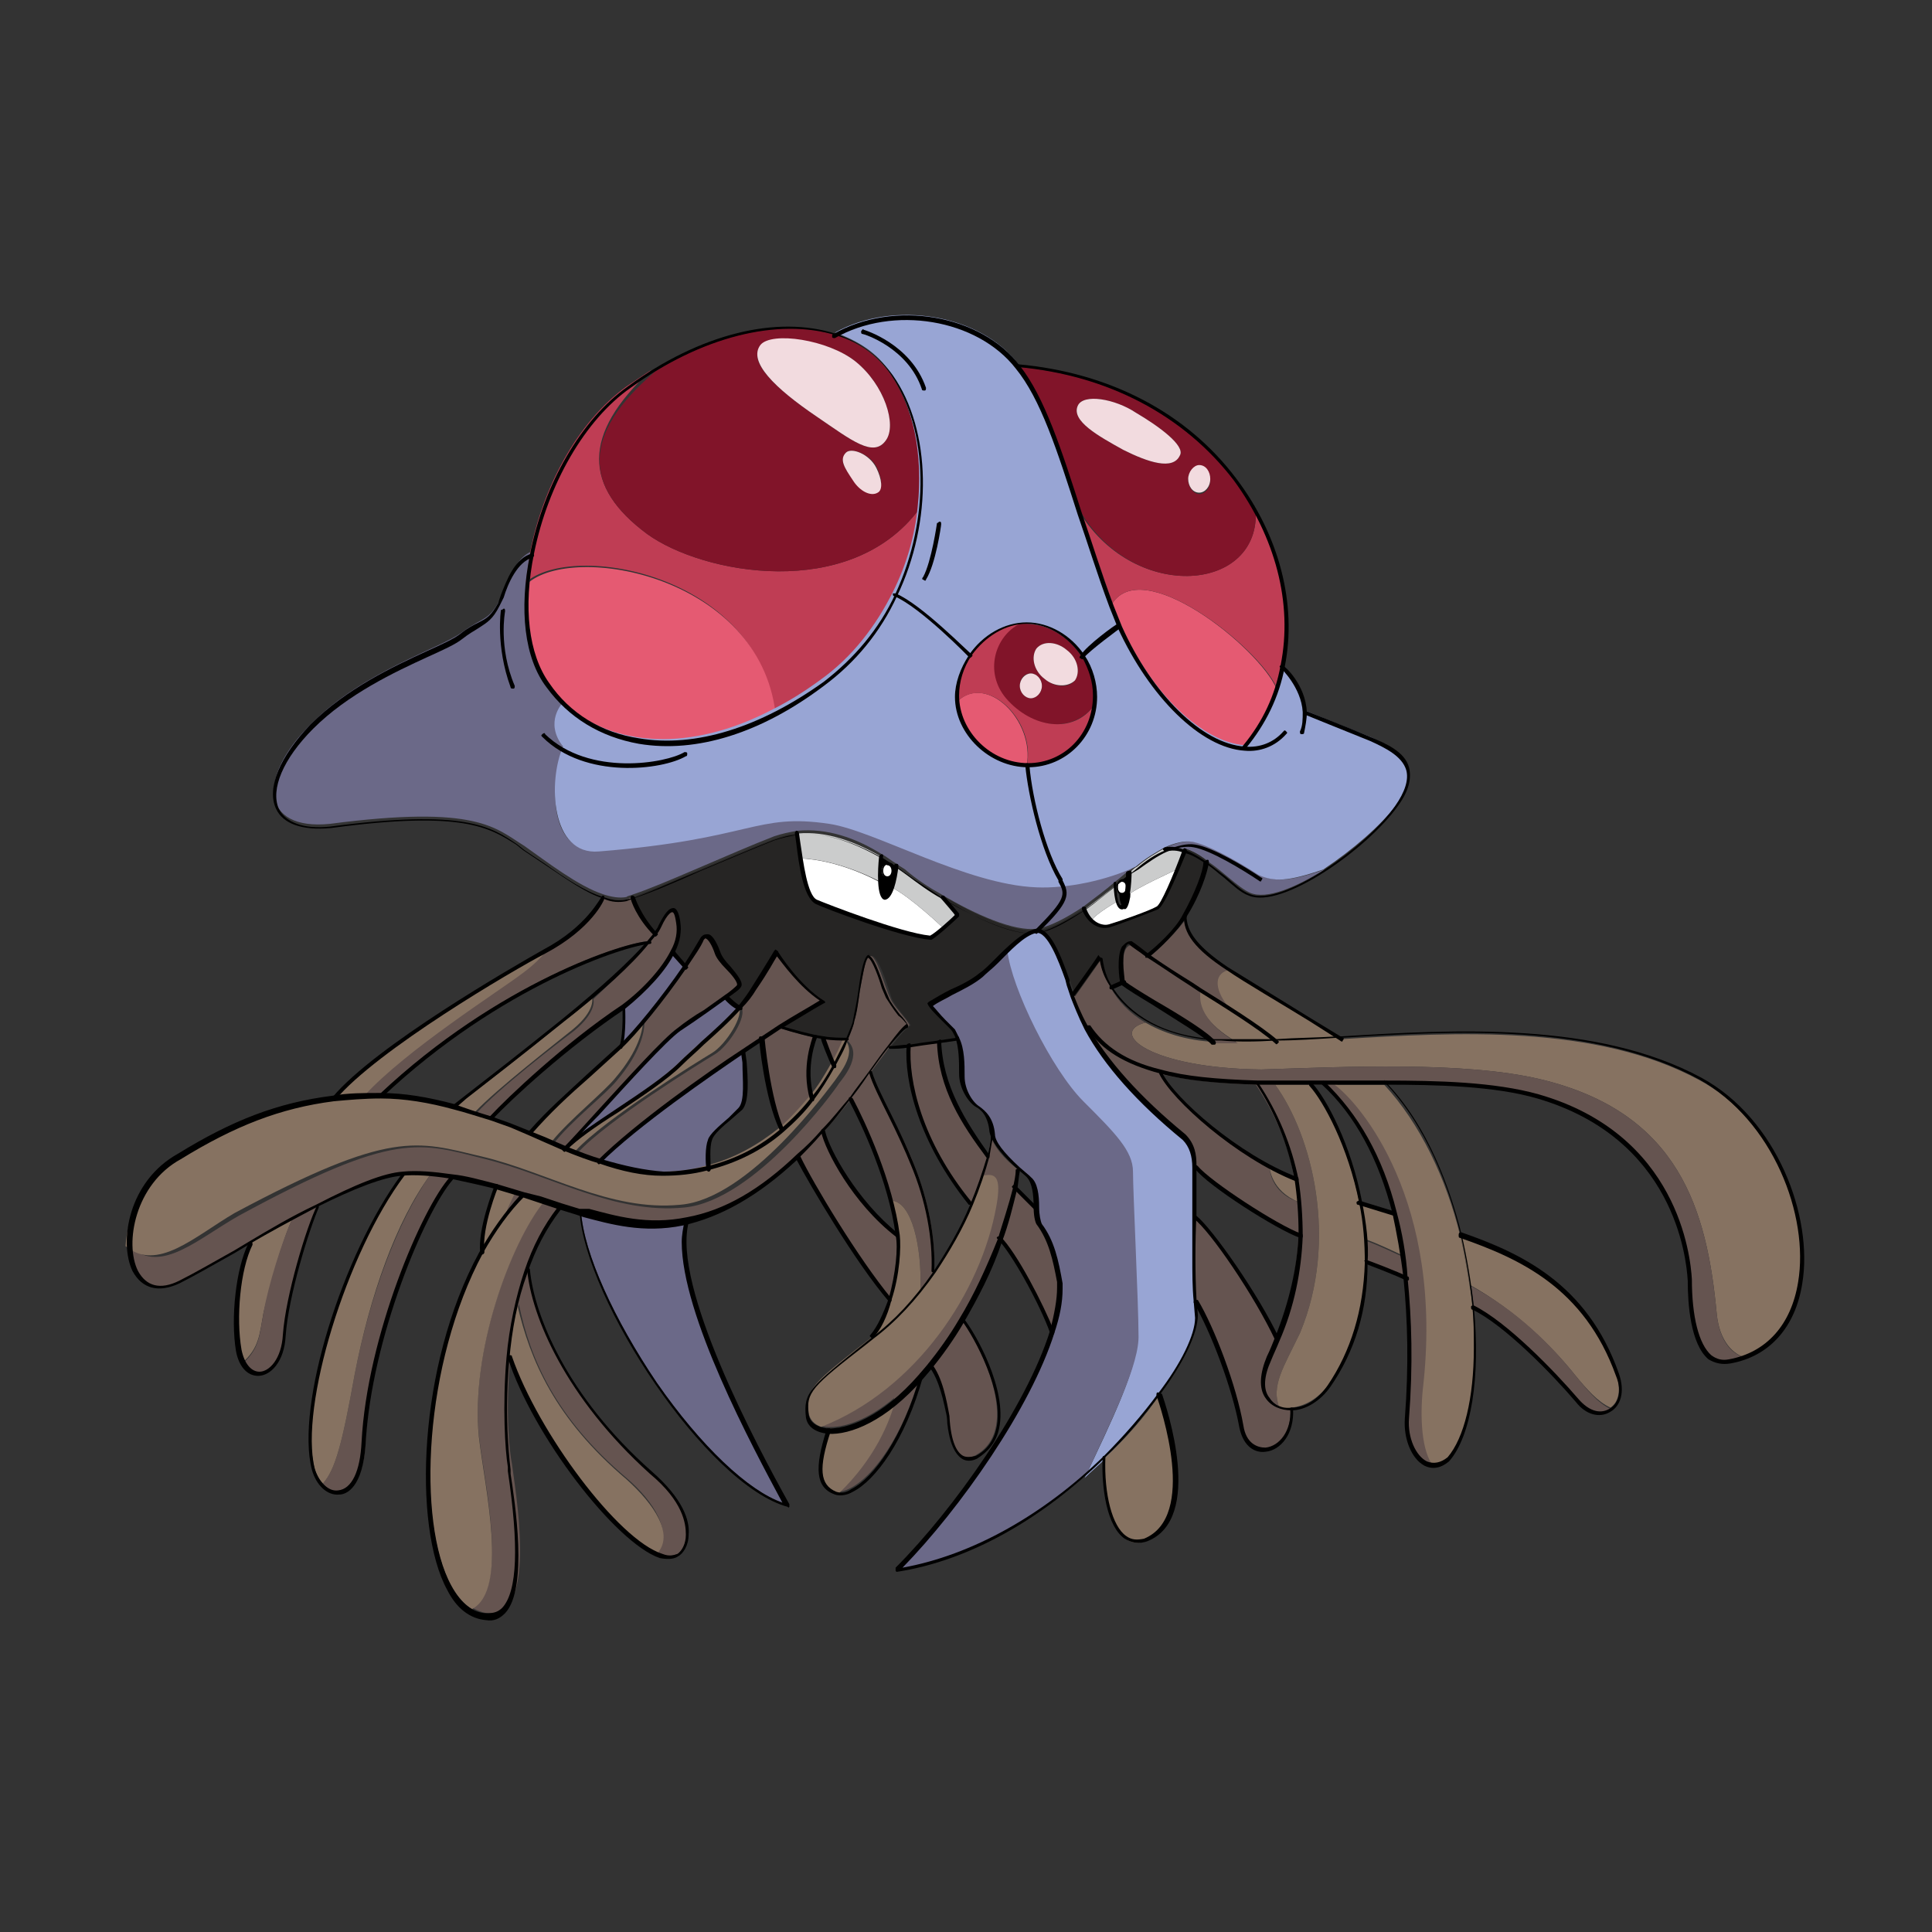 <?xml version="1.0" encoding="utf-8"?>
<!-- Generator: Adobe Illustrator 22.1.0, SVG Export Plug-In . SVG Version: 6.00 Build 0)  -->
<svg version="1.1" id="Layer_1" xmlns="http://www.w3.org/2000/svg" xmlns:xlink="http://www.w3.org/1999/xlink" x="0px" y="0px"
	 viewBox="0 0 140 140" style="enable-background:new 0 0 140 140;" xml:space="preserve">
<rect x="0" y="0" width="140" height="140" fill="#333333" stroke="none"/>
<style type="text/css">
	.st0{fill:#262524;}
	.st1{fill:#98A5D4;}
	.st2{fill:#FFFFFF;}
	.st3{fill:#655450;}
	.st4{fill:#867261;}
	.st5{fill:#6B6988;}
	.st6{fill:#E55A72;}
	.st7{fill:#CBCCCC;}
	.st8{fill:#BF3D54;}
	.st9{fill:#811429;}
	.st10{fill:#F2DBDF;}
</style>
<g>
	<g id="color">
		<g>
			<path class="st0" d="M52.6,72.2c0.5-0.4,0.9-0.7,1-0.9c0.2-0.4-1.3-1.7-1.5-2.4c-0.2-0.7-0.7-1.5-1-1c-0.2,0.5-0.7,1.2-1.3,2.1
				c0,0-0.8-0.9-0.9-1.1c0.4-0.7,0.5-1.4,0.4-2.1c-0.2-1.1-0.5-1.4-1.4,0.2c-0.1,0.2-0.2,0.4-0.3,0.6c-1.3-1.3-1.7-2.6-1.7-2.6
				c1.9-0.7,7.1-3,10.2-4.2c0.6-0.2,1.2-0.4,1.7-0.4c0.1,0.4,0.1,1.1,0.2,1.8c0.2,1.3,0.5,2.8,1.2,3.1c0.6,0.3,6.1,2.4,8.3,2.6
				c0.2-0.1,0.6-0.4,0.9-0.7c0.5-0.4,0.9-0.8,1-1l-1.1-1.3c2.5,1.5,5.3,2.7,6.9,2.5c-0.7,0.1-1.5,0.8-2.2,1.5
				c-0.7,0.6-1.3,1.3-1.8,1.8c-1,0.9-2.8,1.4-3.7,2.1c0.1,0.4,1,1.1,1.6,1.9c0.1,0.1,0.2,0.3,0.3,0.5c0,0-0.6,0.1-1.3,0.2
				c-0.6,0.1-1.4,0.2-2.1,0.3c-0.5,0.1-1,0.1-1.4,0.1c0.6-0.8,1.2-1.4,1.4-1.5c-0.2-0.4-1.2-1.4-1.4-2c-0.2-0.6-1-3.3-1.5-3
				c-0.5,0.3-0.7,3.3-1.1,4.7c-0.1,0.2-0.2,0.7-0.5,1.4c-0.5,0-1.1,0-1.7-0.1c-0.2,0-0.4-0.1-0.6-0.1c-1.4-0.3-2.6-0.7-2.6-0.7
				c1.2-0.8,2.3-1.4,3.2-1.9c-1.8-1.1-3.4-3.5-3.4-3.5s-0.4,0.7-1.6,2.6c-0.3,0.5-0.7,1-1.1,1.4C53.2,72.9,52.6,72.2,52.6,72.2z"/>
			<path class="st1" d="M82,85c0-1.5-1.3-2.8-3.6-5.1c-2.3-2.3-5.2-8.3-5.5-10.9c0.7-0.7,1.5-1.3,2.2-1.5c1-0.1,1.8,2.4,2.4,3.9
				c0.1,0.2,0.2,0.6,0.3,0.9c0.2,0.6,0.5,1.3,1,2.2c1.1,2,3.1,4.7,7.1,8c0.6,0.6,0.7,1.3,0.7,2.1c0,0.5,0,1,0,1.6c0,0.4,0,1.1,0,2
				c0,1.8-0.1,4.2,0,6.1c0,0.4,0.1,0.8,0.1,1.2c0,1.1-1,3.2-2.7,5.6c-1.1,1.5-2.4,3-3.9,4.6c-0.5,0.5-1,0.9-1.5,1.4
				c1.9-4,3.9-8.1,3.8-10.2C82.4,94.6,82,86.5,82,85z"/>
			<path class="st2" d="M64.6,64.3c1.4,0.7,3.7,2.9,3.7,2.9c-0.4,0.3-0.7,0.6-0.9,0.7c-2.2-0.2-7.6-2.3-8.3-2.6
				c-0.6-0.3-1-1.8-1.2-3.1c3,0.1,5.8,1.7,5.8,1.7C63.9,65.3,64.3,65.4,64.6,64.3z"/>
			<path class="st2" d="M81,65.3c0.2,0.8,0.5,0.7,0.7-0.4c0.5-0.5,3.6-1.9,3.6-1.9c-0.5,1.1-1.1,2.6-1.4,2.8
				c-0.5,0.2-2.8,1.1-3.5,1.3c-0.5,0.1-0.9,0-1.3-0.4C79.4,66.2,81,65.3,81,65.3z"/>
			<path class="st3" d="M45.3,65.2c0.1,0,0.3-0.1,0.5-0.2c0,0,0.4,1.4,1.7,2.6c-0.1,0.2-0.3,0.4-0.5,0.6c-1.7,0.1-10.9,3-19.5,11.1
				c-0.4,0-0.8,0-1.2,0c3.1-3.3,9.8-7.6,11.5-8.9c0.8-0.6,1.3-1.1,1.6-1.5c0,0,0,0,0,0c3.3-1.8,4.2-3.9,4.2-3.9
				C44.3,65.2,44.8,65.3,45.3,65.2z"/>
			<path class="st3" d="M56.5,74.5c0,0,1.2,0.4,2.6,0.7c0,0-0.9,2.2-0.2,4.5c-0.6,0.8-1.3,1.5-2.1,2.2c-1.1-2.3-1.5-6.7-1.5-6.7
				C55.7,75,56.1,74.7,56.5,74.5z"/>
			<path class="st3" d="M17.3,88.1c11.4-6.2,13.1-5.3,17.9-4.1s9.3,4,14.4,3.5c5.1-0.5,10.9-8.5,11.2-9c0.4-0.5,1.7-2.1,0.6-3.1
				c0.3-0.6,0.4-1.1,0.5-1.4c0.4-1.5,0.6-4.4,1.1-4.7c0.5-0.3,1.2,2.5,1.5,3c0.2,0.6,1.2,1.5,1.4,2c-0.3,0.1-0.8,0.7-1.4,1.5
				c-0.4,0.6-0.9,1.2-1.4,1.9c0.5,1.4,2.3,4.5,3.1,6.6c1,2.5,1.6,5.2,1.5,7.8c-0.3,0.5-0.6,0.9-1,1.3c0.1-3-0.6-6.3-2.1-6.4
				c-0.8-3.1-2.2-6.1-2.9-7.4c-0.7,0.9-1.3,1.6-2,2.4c0.3,1.4,2.4,5.1,5.4,7.5c0.1,1-0.1,2.9-0.6,4.6c-2.3-2.8-5.7-8.3-6.6-10.3
				c-3,2.9-5.7,4.2-8.1,4.7c-3.2,0.7-5.8-0.2-7.8-0.8c-0.4-0.1-0.9-0.2-1.3-0.4c-1.1,1.4-1.8,3-2.4,4.6c0.3,3.3,2.7,9.2,8.8,14.7
				c3.7,3.1,2.7,5.5,2,6c-0.4,0.2-0.9,0.2-1.5-0.1c1.2-1.4-0.2-3.7-2.2-5.4c-5.2-4.4-7-8.7-7.8-12.6c-0.3,1.2-0.5,2.5-0.6,3.7
				c-0.4,3.8-0.1,7,0.1,7.9c0.2,1.7,1.9,11-1.6,10.8c-0.5,0-0.9-0.2-1.3-0.4c2.7-1.4,0.9-9,0.5-12.5C34.1,97.9,37,90,39.4,87
				c-0.5-0.1-1-0.3-1.5-0.5c-0.4,0.4-0.8,0.9-1.2,1.4c0-0.3,0.6-1.5,0.6-1.5c-0.5-0.1-0.9-0.3-1.4-0.4c-1-0.3-2.1-0.5-3.1-0.7
				c-2,2.3-6,11.5-6.3,19.2c-0.2,3.9-2.1,4.2-3.1,3c0.9-1,1.4-2.9,2.3-7.9c1.1-5.7,3.1-11.1,5.5-14.5c-0.7-0.1-1.3-0.1-1.9,0
				c-1.5,0.1-3.8,1.1-6.3,2.3c-0.6,0.3-1.2,0.6-1.8,0.9c-1.1,0.6-2.1,1.2-3.1,1.8c-2,1.2-3.9,2.2-5,2.8c-2.2,1.1-3.5-0.4-3.6-2.5
				C11.7,92.3,14.3,89.8,17.3,88.1z"/>
			<path class="st3" d="M72.1,87.5c0.4-2.2-0.1-2.4-1-2.2c-0.2,0.6-0.5,1.3-0.8,2c-3.8-4.7-4.6-9.2-4.4-11.5
				c0.7-0.1,1.5-0.2,2.1-0.3c0.1,3.3,1.8,5.9,3.5,8.4c0.2-0.6,0.3-1.2,0.3-1.7c0.1,0.8,1,1.8,1.9,2.5c-0.1,0.4-0.1,0.8-0.2,1.3
				l1.6,1.6c0,0.5,0.1,1,0.2,1.2c0.8,1.2,1.2,2.5,1.5,4.3c0.1,1-0.1,2.2-0.5,3.5c-0.8-2.1-2.7-5.8-3.9-6.9c-0.6,1.8-1.5,3.8-2.8,5.8
				c1.2,1.5,4.7,8.1,1,10c-1,0.5-1.8-0.2-2-3c-0.2-1-0.5-2.7-1.3-3.7c-0.2,0.2-0.4,0.5-0.6,0.7c-1.5,5.6-4.4,8.6-6,8.6
				c2.6-2.5,3.7-5.2,4.1-6.8c-1.9,1.6-3.7,2.2-4.9,2.1c-0.2,0-0.4-0.1-0.6-0.1C66.3,100.8,70.9,93.6,72.1,87.5z"/>
			<path class="st4" d="M124.4,95.2c-0.7-7.5-2.7-14.6-12.8-17c-5.5-1.3-14.1-0.9-20.2-0.7c-8.2-0.1-11.1-2.7-8.4-3.4
				c1.2,0.7,2.9,1.3,5,1.4c0.2,0,0.3,0,0.5,0c0.4,0,0.7,0,1.1,0c-2.2-1.3-2.9-2.6-2.7-3.8c0.6,0.4,1.4,0.9,2.2,1.4
				c-1.2-1.4-1.3-2.5-0.3-3c0,0,0.1,0,0.1,0.1c1.9,1.2,6.7,4.1,8.3,5.1c8.3-0.5,18.5-1.1,26,3c7.8,4.2,10.1,17.5,3.4,20.1
				C125.6,98.2,124.6,97.2,124.4,95.2z"/>
			<path class="st5" d="M53.8,76.2c0.1,1.2,0.4,3.5-0.2,4.1c-0.6,0.6-2,1.7-2.2,2.2s-0.2,1.6-0.1,2.2c-1,0.2-2.1,0.4-3.2,0.4
				c-1.5-0.1-3.1-0.4-4.5-0.9C45.7,81.9,50,78.8,53.8,76.2z"/>
			<path class="st3" d="M56.3,69c0,0,1.5,2.4,3.4,3.5c-0.9,0.5-2,1.2-3.2,1.9c-0.4,0.2-0.8,0.5-1.2,0.8c-0.5,0.3-1,0.6-1.5,1
				c-3.9,2.6-8.2,5.7-10.3,7.9c-0.5-0.2-1.1-0.4-1.6-0.6c2.1-2.3,8.9-6.5,9.9-7.1s2.4-2.8,1.9-3.4c0.4-0.4,0.7-0.9,1.1-1.4
				C55.9,69.7,56.3,69,56.3,69z"/>
			<path class="st5" d="M49.3,74.5c0.9-0.7,2.3-1.6,3.2-2.3c0,0,0.6,0.7,1.1,0.8c-1.3,1.5-2.9,2.7-4.3,4.1c-1.9,1.8-6.9,4.7-8.3,6.1
				C42.4,81.8,47.9,75.6,49.3,74.5z"/>
			<path class="st6" d="M92.5,49.9c-0.5,1.6-1.3,3-2.4,4.3c-3-0.2-6.8-3.7-9-8.8c-0.2-0.5-0.4-1-0.6-1.5
				C82.6,40,91.2,46.9,92.5,49.9z"/>
			<path class="st3" d="M51,68c0.3-0.6,0.8,0.3,1,1c0.2,0.7,1.8,2,1.5,2.4c-0.1,0.2-0.5,0.5-1,0.9c-0.9,0.7-2.3,1.6-3.2,2.3
				c-1.5,1.1-6.9,7.3-8.3,8.7c-0.3-0.1-0.6-0.2-0.9-0.4c1.2-1.6,3.8-3.6,4.6-4.6c1.7-2,2-3.5,2-4.2c1-1.2,2.1-2.7,3-3.9
				C50.3,69.2,50.8,68.5,51,68z"/>
			<path class="st5" d="M39.6,49.7c0.4,0.6,0.9,1.1,1.4,1.5c0,0-1.4,1.4,0,3.2c-1.3,2.2-1.2,7.6,2.4,7.2c11.2-0.9,11.3-2.8,16.7-2
				c3.3,0.5,9.9,4.4,15,4.6c2.2,0.1,5.1-0.5,7.2-1.5c-0.1,0.1-0.3,0.3-0.5,0.4c-0.3,0.2-0.6,0.5-1,0.8c-0.7,0.6-1.5,1.2-2.3,1.8
				c-1.2,0.8-2.5,1.5-3.4,1.6c-1.6,0.2-4.4-1-6.9-2.5c-0.9-0.5-1.8-1.1-2.5-1.7c-0.2-0.2-0.5-0.3-0.7-0.5c-0.4-0.2-0.7-0.5-1.1-0.7
				c-1.9-1.2-4-1.9-6.1-1.7c-0.6,0.1-1.1,0.2-1.7,0.4c-3.1,1.2-8.3,3.6-10.2,4.2c-0.2,0.1-0.4,0.1-0.5,0.2c-0.5,0.1-1.1,0-1.7-0.2
				c-1.8-0.6-4-2.3-5.7-3.5c-2.1-1.3-3.4-3-14.1-1.6c-5,0.5-5.3-3.4-1.3-7.3c3.8-3.8,9.3-5.4,10.9-6.6c1.5-1.1,1.9-0.8,2.7-2.3
				c0.4-0.7,1-3.2,2.5-3.6c-0.1,0.7-0.2,1.4-0.3,2.1C38,45.2,38.4,47.9,39.6,49.7z"/>
			<path class="st5" d="M45.2,73c1.4-1.1,2.9-2.5,3.6-4c0.1,0.2,0.9,1.1,0.9,1.1c-0.9,1.3-2,2.7-3,3.9c-0.6,0.8-1.3,1.4-1.7,1.9
				C45.3,74.9,45.2,73,45.2,73z"/>
			<path class="st3" d="M47,68.3c0.2-0.2,0.3-0.4,0.5-0.6c0.1-0.2,0.3-0.4,0.3-0.6c0.9-1.6,1.2-1.4,1.4-0.2c0.1,0.7-0.1,1.4-0.4,2.1
				c-0.7,1.5-2.2,2.9-3.6,4c-4,2.7-8.1,6.5-9.6,8.1c-0.4-0.1-0.8-0.3-1.1-0.4c1.6-1.8,5.9-5.1,7.1-6c1.7-1.4,1.4-2.3,1.4-2.3
				C44.6,70.9,46.1,69.4,47,68.3z"/>
			<path class="st3" d="M61.4,75.4c-0.2,0.5-0.5,1.2-0.9,1.9c-0.3-0.6-0.8-2-0.8-2C60.3,75.3,60.9,75.4,61.4,75.4z"/>
			<path d="M81.1,63.9c-0.1,0.1-0.1,0.2-0.1,0.4c0,0.3,0.2,0.5,0.4,0.5c0.2,0,0.4-0.2,0.4-0.5c0-0.3-0.2-0.5-0.4-0.5
				c0,0-0.1,0-0.1,0c0.2-0.2,0.5-0.4,0.7-0.5c0,0.7-0.1,1.3-0.1,1.7c-0.2,1.1-0.5,1.1-0.7,0.4c-0.1-0.3-0.1-0.7-0.1-1.2
				C80.9,64,81,64,81.1,63.9z"/>
			<path class="st2" d="M81.8,64.3c0,0.3-0.2,0.5-0.4,0.5c-0.2,0-0.4-0.2-0.4-0.5c0-0.1,0-0.3,0.1-0.4c0.1,0,0.1-0.1,0.2-0.1
				c0,0,0.1,0,0.1,0C81.6,63.7,81.8,64,81.8,64.3z"/>
			<path class="st7" d="M81,65.3c0,0-1.6,0.9-1.9,1.4c-0.2-0.2-0.4-0.5-0.5-0.8c0.8-0.6,1.6-1.2,2.3-1.8C80.9,64.6,80.9,65,81,65.3z
				"/>
			<path class="st7" d="M63.8,63.9c0,0-2.9-1.6-5.8-1.7c-0.1-0.7-0.2-1.4-0.2-1.8c2.1-0.2,4.2,0.6,6.1,1.7
				C63.8,62.8,63.8,63.4,63.8,63.9z"/>
			<path class="st7" d="M81.9,63.2c0.2-0.2,0.3-0.3,0.5-0.4c0.7-0.6,1.4-1,2.1-1.4c0.5-0.1,1,0,1.4,0.2c0,0-0.2,0.6-0.6,1.4
				c0,0-3.1,1.4-3.6,1.9C81.8,64.5,81.9,63.9,81.9,63.2z"/>
			<path d="M63.8,63.9c0.1,1.4,0.5,1.5,0.8,0.4c0.1-0.4,0.2-0.9,0.3-1.5c-0.4-0.2-0.7-0.5-1.1-0.7C63.8,62.8,63.8,63.4,63.8,63.9z
				 M63.9,63.1c0-0.3,0.2-0.5,0.4-0.5s0.4,0.2,0.4,0.5c0,0.3-0.2,0.5-0.4,0.5C64.1,63.6,63.9,63.4,63.9,63.1z"/>
			<path class="st2" d="M64.3,62.6c0.2,0,0.4,0.2,0.4,0.5c0,0.3-0.2,0.5-0.4,0.5c-0.2,0-0.4-0.2-0.4-0.5
				C63.9,62.8,64.1,62.6,64.3,62.6z"/>
			<path class="st7" d="M68.3,67.2c0,0-2.3-2.2-3.7-2.9c0.1-0.4,0.2-0.9,0.3-1.5c0.2,0.2,0.5,0.3,0.7,0.5c0.8,0.6,1.6,1.1,2.5,1.7
				l1.1,1.3C69.2,66.4,68.8,66.8,68.3,67.2z"/>
			<path class="st3" d="M86.6,94.3c1.1,1.9,2.8,6.2,3.3,9.1c0.5,2.9,3.8,1.8,3.6-1.3c-0.3,0-0.6,0-0.8-0.1c-0.6-1.6,0.3-2.9,1.5-5.4
				c2.8-6.7,0.9-14.3-1.8-18c0.8,0,1.7,0,2.5,0c0.3,0,0.7,0,1,0c2.7,2.5,4.3,5.8,5.2,9.4c0.3,1,0.5,2,0.6,3.1c0,0-2.3-1.1-2.8-1.2
				c0,0.5,0.1,1.1,0.1,1.6c0,0,2.4,0.9,2.9,1.2c0.4,3.6,0.3,7.1,0.1,10.2c-0.1,1.8,0.8,3.4,2,3.4c-0.9-1.1-1-3.6-0.8-5.6
				c1.6-13.7-4.7-20.9-6.4-22.2c1.2,0,2.4,0,3.6,0c4.1,0,8,0.1,11.1,1c8.7,2.5,10.8,9.6,11,13.3c0,3.2,0.8,6.4,2.9,5.9
				c0.4-0.1,0.8-0.2,1.2-0.3c-1.1-0.2-2-1.2-2.2-3.2c-0.7-7.5-2.7-14.6-12.8-17c-5.5-1.3-14.1-0.9-20.2-0.7
				c-8.2-0.1-11.1-2.7-8.4-3.4c-1.2-0.7-2-1.6-2.5-2.5c-0.4-0.7-0.7-1.4-0.8-2.1c-0.4,0.6-1.9,2.7-1.9,2.7c0.2,0.6,0.5,1.3,1,2.2
				c1.1,2,3.1,4.7,7.1,8c0.6,0.6,0.7,1.3,0.7,2.1c0.9,1.1,5.9,4.3,7.5,4.9c-0.1,2.4-0.6,5-1.7,7.6c-1.5-3.2-4.8-7.9-5.9-8.9
				C86.6,90,86.5,92.4,86.6,94.3z M94.1,87.1c-2.1-0.7-2.1-2.5-2.1-2.5c-3.7-2-7.2-5.3-8-6.8c2,0.5,4.4,0.7,7,0.8
				c1.4,2.1,2.4,4.4,2.8,6.9C94,86,94.1,86.5,94.1,87.1z"/>
			<path class="st4" d="M65.1,89.5c-0.1-0.8-0.3-1.6-0.5-2.5c1.5,0.1,2.2,3.4,2.1,6.4c0.3-0.4,0.7-0.9,1-1.3c1.1-1.6,2-3.3,2.7-4.9
				c0.3-0.7,0.6-1.4,0.8-2c0.9-0.2,1.4,0,1,2.2c-1.1,6.2-5.8,13.3-12.7,16c-0.5-0.2-0.8-0.5-0.9-1c-0.2-1.8,0.2-2.1,4.7-5.6
				c0.6-0.6,1-1.6,1.3-2.7C65,92.4,65.2,90.5,65.1,89.5z"/>
			<path class="st4" d="M64.9,101.4c-0.4,1.6-1.5,4.3-4.1,6.8c-0.1,0-0.2,0-0.3-0.1c-1.3-0.5-1.4-1.8-0.5-4.6
				C61.1,103.6,62.9,103.1,64.9,101.4z"/>
			<path class="st4" d="M84,101.1c0.7,2.1,2.7,9.1-1,10.6c-2.1,0.7-3.1-2.5-3-6C81.7,104.1,83,102.6,84,101.1z"/>
			<path class="st5" d="M76.8,93c-0.3-1.8-0.7-3.1-1.5-4.3c-0.1-0.2-0.2-0.7-0.2-1.2c0-0.8-0.1-1.8-0.6-2.2
				c-0.2-0.2-0.5-0.4-0.8-0.7c-0.8-0.8-1.8-1.8-1.9-2.5c-0.1-1-0.6-1.6-1-1.9c-0.5-0.3-1.1-1.2-1.1-2.3c0-0.8,0-1.9-0.3-2.7
				c-0.1-0.2-0.2-0.4-0.3-0.5c-0.7-0.8-1.5-1.5-1.6-1.9c1-0.7,2.7-1.2,3.7-2.1c0.5-0.4,1.1-1.1,1.8-1.8c0.3,2.7,3.2,8.6,5.5,10.9
				c2.3,2.3,3.6,3.6,3.6,5.1c0,1.5,0.4,9.6,0.4,11.8c0.1,2.1-1.9,6.1-3.8,10.2c-3.7,3.2-8.4,6-13.6,6.9c3.9-4,9.5-11.6,11.3-17.3
				C76.7,95.3,76.9,94.1,76.8,93z"/>
			<path class="st4" d="M13,83.8c4.4-2.8,7.8-3.8,11.2-4.2c3.1-3.6,13-9.4,15.3-10.6c-0.3,0.4-0.8,0.9-1.6,1.5
				c-1.7,1.3-8.5,5.6-11.5,8.9c0.4,0,0.8,0,1.2,0c1.9,0.1,3.7,0.4,5.4,0.8c1.9-1.5,4.4-3.4,8-6.3c0.7-0.5,1.3-1.1,1.9-1.6
				c0,0,0.3,0.9-1.4,2.3c-1.1,0.9-5.5,4.3-7.1,6c0.4,0.1,0.8,0.3,1.1,0.4c0.5,0.2,0.9,0.3,1.4,0.5c0.5,0.2,1,0.4,1.4,0.6
				c2-2.3,3.9-3.7,6.6-6.3c0.5-0.4,1.1-1.1,1.7-1.9c0,0.7-0.3,2.2-2,4.2c-0.8,1-3.4,3.1-4.6,4.6c0.3,0.1,0.6,0.3,0.9,0.4
				c1.5-1.4,6.5-4.3,8.3-6.1c1.4-1.4,3-2.6,4.3-4.1c0.5,0.6-0.9,2.8-1.9,3.4c-1,0.6-7.8,4.8-9.9,7.1c0.5,0.2,1.1,0.4,1.6,0.6
				c1.5,0.5,3,0.8,4.5,0.9c1.2,0,2.2-0.1,3.2-0.4c2.2-0.5,4-1.6,5.5-2.8c0.8-0.7,1.5-1.5,2.1-2.2c0.7-0.8,1.2-1.7,1.6-2.4
				c0.4-0.7,0.7-1.3,0.9-1.9c1.1,1-0.2,2.5-0.6,3.1c-0.4,0.5-6.2,8.6-11.2,9c-5.1,0.5-9.7-2.4-14.4-3.5s-6.5-2-17.9,4.1
				c-2.9,1.7-5.6,4.3-7.9,2.4C9.2,88.2,10.4,85.2,13,83.8z"/>
			<path class="st4" d="M19.1,95.1c-0.3,1.6-0.3,2.6-1.6,3.7c-0.2-0.3-0.3-0.6-0.3-1c-0.4-2.3-0.1-5.9,0.9-7.7
				c1-0.6,2.1-1.2,3.1-1.8C20.5,89.7,19.5,93.4,19.1,95.1z"/>
			<path class="st4" d="M31.2,85.1c-2.5,3.4-4.4,8.8-5.5,14.5c-0.9,5-1.4,6.9-2.3,7.9c-0.3-0.3-0.5-0.7-0.6-1.1
				c-1.2-4.6,2.2-15.6,6.5-21.3C29.8,85,30.5,85,31.2,85.1z"/>
			<path class="st4" d="M45.4,107.2c2,1.8,3.5,4,2.2,5.4c-3.1-1.4-8.8-8.8-10.7-14.3c0.1-1.2,0.3-2.4,0.6-3.7
				C38.4,98.5,40.2,102.8,45.4,107.2z"/>
			<path class="st5" d="M49.8,88.5c-1.2,4.6,4.7,15.8,7.3,20.5c-5.8-1.5-14.6-14.9-15-21.3C44,88.3,46.5,89.2,49.8,88.5z"/>
			<path class="st4" d="M37.9,86.6c0.5,0.2,1,0.3,1.5,0.5c-2.4,3-5.3,10.8-4.7,17c0.4,3.6,2.2,11.1-0.5,12.5
				C30,114,30,99.8,34.9,90.7c0.5-1,1.1-1.9,1.8-2.8C37.1,87.4,37.5,87,37.9,86.6z"/>
			<path class="st4" d="M36.7,87.9c-0.7,0.9-1.3,1.8-1.8,2.8c-0.2-1.8,1-4.7,1-4.7c0.5,0.1,1,0.3,1.4,0.4
				C37.4,86.4,36.7,87.6,36.7,87.9z"/>
			<path class="st4" d="M92.7,102c-0.6-1.6,0.3-2.9,1.5-5.4c2.8-6.7,0.9-14.3-1.8-18c0.8,0,1.7,0,2.5,0c1,1.1,2.8,4.4,3.6,8.5
				l2.6,0.8c0.3,1,0.5,2,0.6,3.1c0,0-2.3-1.1-2.8-1.2c0,0.5,0.1,1.1,0.1,1.6c0,3-0.7,6.1-2.7,8.9c-0.8,1.1-1.8,1.6-2.7,1.7
				C93.2,102.1,93,102.1,92.7,102z"/>
			<path class="st4" d="M92,84.6c0.6,0.3,1.3,0.6,1.9,0.9c0.1,0.5,0.2,1.1,0.2,1.6C92.1,86.3,92,84.6,92,84.6z"/>
			<path class="st5" d="M84.5,61.4c0.7-0.3,1.4-0.5,2-0.4c1.1,0.2,3.1,1.3,4.8,2.4c1.1,0.5,2.1,0.5,4.7-0.4
				c-2.1,1.3-4.2,2.2-5.4,1.7c-0.9-0.4-1.9-1.5-3.1-2.3c-0.5-0.4-1-0.7-1.6-0.9C85.4,61.5,85,61.4,84.5,61.4z"/>
			<path class="st0" d="M83.2,69.3c-0.5-0.4-0.9-0.7-1.2-0.9c-0.9,0.1-0.6,2.5-0.5,2.8l-0.9,0.4c-0.4-0.7-0.7-1.4-0.8-2.1
				c-0.4,0.6-1.9,2.7-1.9,2.7c-0.1-0.4-0.2-0.7-0.3-0.9c-0.6-1.5-1.4-4-2.4-3.9c1-0.1,2.2-0.8,3.4-1.6c0.1,0.4,0.3,0.6,0.5,0.8
				c0.4,0.4,0.8,0.5,1.3,0.4c0.7-0.2,3-1,3.5-1.3c0.3-0.1,1-1.6,1.4-2.8c0.3-0.8,0.6-1.4,0.6-1.4c0.6,0.2,1.1,0.5,1.6,0.9
				c-0.1,0.7-0.6,2.3-1.6,3.9C85.3,67.3,84,68.7,83.2,69.3z"/>
			<path class="st8" d="M80.5,43.9c-0.9-2.5-1.7-4.9-2.4-7C82,43.6,91.1,43,91,37.2c1.9,3.5,2.6,7.5,1.9,11.1
				c-0.1,0.5-0.2,1-0.4,1.5C91.2,46.9,82.6,40,80.5,43.9z"/>
			<path class="st3" d="M89.2,73.2c-0.8-0.5-1.6-1-2.2-1.4c-0.2,1.2,0.5,2.5,2.7,3.8c-0.4,0-0.8,0-1.1,0c-0.2,0-0.3,0-0.5,0
				c-0.6-0.8-5.5-3.5-6.6-4.3c-0.1-0.4-0.4-2.8,0.5-2.8c0.3,0.2,0.7,0.6,1.2,0.9c0.8-0.6,2.2-2,2.8-2.9c-0.1,1.2,0.8,2.4,3,3.8
				C87.9,70.6,88,71.8,89.2,73.2z"/>
			<path class="st3" d="M19.1,95.1c0.3-1.8,1.4-5.4,2.1-6.8c0.6-0.3,1.2-0.6,1.8-0.9c-0.7,1.6-2.2,6.5-2.4,9.3
				c-0.2,2.8-2.1,3.5-3,2.1C18.8,97.7,18.8,96.8,19.1,95.1z"/>
			<path class="st4" d="M114.1,99.6c-1.6-2-4.2-4.6-7.6-6.5c-0.2-1.2-0.4-2.5-0.7-3.7c4.3,1.5,9.1,3.7,11.3,10.1
				c0.4,1.2,0.2,2.1-0.4,2.5C115.8,101.6,115,100.7,114.1,99.6z"/>
			<path class="st8" d="M46.9,38.7c4,2.9,14.7,4.9,19.7-1.8c-0.2,2.1-0.8,4.2-1.8,6.2c-1.2,2.4-2.9,4.7-5.3,6.4
				c-1.1,0.8-2.2,1.5-3.4,2.1c-1.2-10-14.6-12.4-18-9.4c0.1-0.7,0.2-1.4,0.3-2.1c0.9-4.7,3.4-9.5,7-12.1c0.6-0.4,1.2-0.8,1.8-1.2
				C42.1,31.5,42.3,35.3,46.9,38.7z"/>
			<path class="st6" d="M39.6,49.7c-1.3-1.8-1.7-4.5-1.4-7.4c3.3-3,16.8-0.6,18,9.4c-5.9,3.1-11.6,2.8-15.2-0.5
				C40.5,50.8,40,50.2,39.6,49.7z"/>
			<path class="st3" d="M114.1,99.6c0.9,1.1,1.6,2,2.6,2.5c-0.6,0.5-1.6,0.4-2.4-0.6c-1.6-1.9-5.1-5.5-7.5-6.7
				c-0.1-1.2-0.2-1.6-0.2-1.6C110,95,112.5,97.6,114.1,99.6z"/>
			<path class="st4" d="M96.7,78.6c1.2,0,2.4,0,3.6,0c2.6,2.8,4.5,6.8,5.5,10.9c0.3,1.2,0.5,2.5,0.7,3.7c0,0,0.1,0.4,0.2,1.6
				c0.5,4.9-0.2,9.2-1.8,11.1c-0.3,0.3-0.7,0.4-1,0.4c-0.9-1.1-1-3.6-0.8-5.6C104.7,87,98.5,79.9,96.7,78.6z"/>
			<path class="st9" d="M46.9,38.7c4,2.9,14.7,4.9,19.7-1.8c0.4-3.7-0.4-7.2-2-9.7c-1-1.4-2.3-2.4-4-2.9c-3.5-1.1-8.2-0.4-13.1,2.6
				C42.1,31.5,42.3,35.3,46.9,38.7z M61.3,32.8c0.4-0.4,1.7,0.1,2.2,1c0.4,0.8,0.5,1.6,0.1,1.8c-0.5,0.3-1.3-0.1-1.8-0.9
				C61.2,33.9,60.8,33.4,61.3,32.8z M55.1,25.1c0.8-1,4.9-0.5,6.9,1.1c2.1,1.7,3,4.6,2.2,5.7c-0.9,1.3-2.5,0-5-1.7
				C56.1,28.1,54.2,26.2,55.1,25.1z"/>
			<path class="st10" d="M62,26.2c2.1,1.7,3,4.6,2.2,5.7c-0.9,1.3-2.5,0-5-1.7c-3.1-2.1-5-4-4.1-5.2C55.9,24,60,24.6,62,26.2z"/>
			<path class="st10" d="M63.5,33.9c0.4,0.8,0.5,1.6,0.1,1.8c-0.5,0.3-1.3-0.1-1.8-0.9c-0.6-0.9-1-1.5-0.5-2
				C61.7,32.4,63,32.9,63.5,33.9z"/>
			<path class="st1" d="M43.4,61.7c11.2-0.9,11.3-2.8,16.7-2c3.3,0.5,9.9,4.4,15,4.6c2.2,0.1,5.1-0.5,7.2-1.5c0.7-0.6,1.4-1,2.1-1.4
				c0.7-0.3,1.4-0.5,2-0.4c1.1,0.2,3.1,1.3,4.8,2.4c1.1,0.5,2.1,0.5,4.7-0.4c2.1-1.4,4.2-3.2,5.3-4.7c2.1-2.9,0.1-4-1.9-4.9
				c-1.5-0.6-4.7-1.9-4.7-1.9c-0.1-1.9-1.6-3.3-1.6-3.3c-0.1,0.5-0.2,1-0.4,1.5c-0.5,1.6-1.3,3-2.4,4.3c-3-0.2-6.8-3.7-9-8.8
				c-0.2-0.5-0.4-1-0.6-1.5c-0.9-2.5-1.7-4.9-2.4-7c-1.5-4.6-2.7-8.1-4.4-10.3c-2.7-3.6-9-4.7-13.3-2.3c1.7,0.6,3.1,1.5,4,2.9
				c1.7,2.4,2.4,6,2,9.7c-0.2,2.1-0.8,4.2-1.8,6.2c-1.2,2.4-2.9,4.7-5.3,6.4c-1.1,0.8-2.2,1.5-3.4,2.1c-5.9,3.1-11.6,2.8-15.2-0.5
				c0,0-1.4,1.4,0,3.2C39.7,56.6,39.9,62,43.4,61.7z M69.3,50.5c0-1.1,0.4-2.1,0.9-3c0.8-1.2,2.2-2.1,3.6-2.3c0.2,0,0.3,0,0.5,0
				c1.7,0,3.2,1,4.1,2.4c0.5,0.9,0.9,1.9,0.9,2.9c0,0.2,0,0.4,0,0.6c-0.3,2.5-2.4,4.4-4.8,4.4c0,0-0.1,0-0.1,0
				c-2.5-0.1-4.9-2.1-5-4.7C69.3,50.7,69.3,50.6,69.3,50.5z"/>
			<path class="st9" d="M79.3,51.1c0-0.2,0-0.4,0-0.6c0-1-0.3-2-0.9-2.9c-0.9-1.4-2.4-2.4-4.1-2.4c-0.2,0-0.3,0-0.5,0
				c-1.8,0.9-2.6,3.5-1,5.4C74.7,52.8,77.7,53.2,79.3,51.1z M74.7,48.8c0.4,0,0.8,0.4,0.8,0.9c0,0.5-0.4,0.9-0.8,0.9
				c-0.4,0-0.8-0.4-0.8-0.9C73.9,49.2,74.2,48.8,74.7,48.8z M77.9,49.3c-0.5,0.6-1.5,0.5-2.2-0.1c-0.8-0.6-1-1.6-0.6-2.2
				c0.5-0.6,1.5-0.5,2.2,0.1C78.1,47.7,78.3,48.7,77.9,49.3z"/>
			<path class="st6" d="M74.4,55.5c-2.5-0.1-4.9-2.1-5-4.7C71.5,48.8,75,52.2,74.4,55.5z"/>
			<path class="st8" d="M73.9,45.2c-1.8,0.9-2.6,3.5-1,5.4c1.9,2.2,4.9,2.6,6.4,0.5c-0.3,2.5-2.4,4.4-4.8,4.4c0,0-0.1,0-0.1,0
				c0.7-3.2-2.8-6.7-5-4.7c0-0.1,0-0.2,0-0.3c0-1.1,0.4-2.1,0.9-3C71.1,46.3,72.4,45.4,73.9,45.2z"/>
			<path class="st10" d="M75.7,49.2c-0.8-0.6-1-1.6-0.6-2.2c0.5-0.6,1.5-0.5,2.2,0.1c0.8,0.6,1,1.6,0.6,2.2
				C77.4,49.8,76.4,49.8,75.7,49.2z"/>
			<path class="st10" d="M75.5,49.7c0,0.5-0.4,0.9-0.8,0.9c-0.4,0-0.8-0.4-0.8-0.9c0-0.5,0.4-0.9,0.8-0.9
				C75.1,48.8,75.5,49.2,75.5,49.7z"/>
			<path class="st9" d="M73.8,26.6c1.7,2.2,2.9,5.8,4.4,10.3C82,43.6,91.1,43,91,37.2C88,31.8,82.1,27.3,73.8,26.6z M86.1,34.8
				c0-0.6,0.4-1,0.8-1c0.5,0,0.8,0.5,0.8,1c0,0.6-0.4,1-0.8,1C86.5,35.8,86.1,35.3,86.1,34.8z M78.1,29.4c0.4-0.9,2.7-0.5,4.2,0.5
				c1.7,1,3.6,2.4,3.2,3.1c-0.5,1.1-2.3,0.5-4.1-0.4C79.6,31.6,77.6,30.5,78.1,29.4z"/>
			<path class="st10" d="M78.1,29.4c0.4-0.9,2.7-0.5,4.2,0.5c1.7,1,3.6,2.4,3.2,3.1c-0.5,1.1-2.3,0.5-4.1-0.4
				C79.6,31.6,77.6,30.5,78.1,29.4z"/>
			<path class="st10" d="M86.9,33.7c0.5,0,0.8,0.5,0.8,1c0,0.6-0.4,1-0.8,1c-0.5,0-0.8-0.5-0.8-1C86.1,34.2,86.5,33.7,86.9,33.7z"/>
		</g>
	</g>
	<g id="line">
		<g>
			<path d="M73.9,26.5c1.8,2.3,3,6,4.5,10.7c0.7,2,1.4,4.3,2.3,6.7c0.2,0.5,0.4,1,0.6,1.5c2.2,4.9,5.8,8.5,8.9,8.7
				c1.1,0.1,2.1-0.3,2.8-1.1c0.1-0.1,0.1-0.1,0.2,0c0.1,0.1,0.1,0.1,0,0.2c-0.8,0.9-1.9,1.3-3,1.2c-3.2-0.2-6.9-3.9-9.2-8.9
				c-0.2-0.5-0.4-1-0.6-1.5c-0.9-2.4-1.6-4.7-2.3-6.7c-1.5-4.7-2.7-8.4-4.5-10.6c-2.8-3.6-8.9-4.6-13.1-2.2c-0.1,0-0.2,0-0.2-0.1
				c0-0.1,0-0.2,0.1-0.2C64.8,21.7,71.1,22.8,73.9,26.5z"/>
			<path d="M73.8,26.4c6.6,0.6,12.2,3.5,15.8,8.3c3.1,4.1,4.4,9.1,3.5,13.6c-0.4,2.2-1.4,4.2-2.8,5.9c0,0.1-0.1,0.1-0.2,0
				c-0.1,0-0.1-0.1,0-0.2c1.4-1.7,2.3-3.6,2.7-5.8c0.9-4.5-0.4-9.3-3.4-13.4c-3.6-4.7-9.1-7.6-15.6-8.2c-0.1,0-0.1-0.1-0.1-0.2
				C73.7,26.5,73.7,26.4,73.8,26.4z"/>
			<path d="M93,48.2c0.1,0.1,1.6,1.4,1.7,3.4c0,0.5-0.1,1-0.2,1.5c0,0.1-0.1,0.1-0.2,0.1c-0.1,0-0.1-0.1-0.1-0.2
				c0.2-0.4,0.2-0.9,0.2-1.4c-0.1-1.8-1.6-3.2-1.6-3.2c-0.1-0.1-0.1-0.1,0-0.2C92.9,48.2,93,48.2,93,48.2z"/>
			<path d="M94.6,51.5c0,0,3.3,1.3,4.7,1.9c1.2,0.5,2.5,1.1,2.8,2.2c0.2,0.8,0,1.7-0.8,2.8c-2.2,3.1-8.4,7.5-10.8,6.5
				c-0.6-0.2-1.2-0.8-1.8-1.3c-0.4-0.3-0.8-0.7-1.3-1c-0.6-0.4-1.1-0.7-1.6-0.8c-0.5-0.2-0.9-0.2-1.3-0.1c-0.1,0-0.1,0-0.2-0.1
				s0-0.1,0.1-0.2c0.5-0.1,1,0,1.5,0.2c0.5,0.2,1,0.5,1.6,0.9c0.4,0.3,0.9,0.7,1.3,1c0.6,0.5,1.2,1.1,1.8,1.3
				c2.3,0.9,8.4-3.4,10.5-6.4c0.7-1,1-1.9,0.8-2.6c-0.3-1-1.5-1.6-2.6-2.1c-1.5-0.6-4.7-1.9-4.7-1.9c-0.1,0-0.1-0.1-0.1-0.2
				C94.4,51.5,94.5,51.4,94.6,51.5z"/>
			<path d="M74.4,45.1c-1.6,0-3.2,0.9-4.2,2.4c-0.6,0.9-1,2-1,3c0,2.7,2.5,5.1,5.3,5.1c2.8,0,5-2.3,5-5.1c0-1-0.3-2.1-0.9-3
				C77.6,46,76,45.1,74.4,45.1z M74.5,55.3c-2.7,0-5-2.3-5-4.9c0-1,0.3-2,0.9-2.9h0c1-1.4,2.5-2.3,4-2.3c1.5,0,3,0.9,4,2.4
				c0.5,0.9,0.8,1.8,0.8,2.8C79.2,53.2,77.1,55.3,74.5,55.3z M70.1,47.5L70.1,47.5L70.1,47.5L70.1,47.5z"/>
			<path d="M45.5,28c-3.4,2.4-6.1,7.1-7.1,12.2l0,0c-0.8,4-0.4,7.5,1.2,9.6c1.6,2.2,3.9,3.6,6.7,4.1c4.2,0.7,8.9-0.8,13.4-4.2
				c2.3-1.7,4.1-3.9,5.3-6.5c2.6-5.4,2.5-12-0.3-16c-1-1.4-2.4-2.4-4.1-3C56.3,22.8,50.7,24.2,45.5,28z M46.3,53.5
				c-2.7-0.4-5-1.8-6.5-4c-1.5-2.1-1.9-5.5-1.1-9.4l0,0c1-5,3.7-9.7,7-12c5.1-3.7,10.7-5.1,14.9-3.8c1.7,0.5,3.1,1.5,4,2.9
				c2.7,4,2.8,10.4,0.3,15.8c-1.2,2.6-3,4.7-5.2,6.4C55.1,52.7,50.4,54.2,46.3,53.5z"/>
			<path d="M38.7,40.2c0,0.1,0,0.1-0.1,0.2c-1.1,0.3-1.8,1.9-2.1,2.9l-0.3,0.6c-0.5,1-0.9,1.2-1.5,1.6c-0.3,0.2-0.7,0.4-1.2,0.8
				c-0.5,0.4-1.4,0.8-2.5,1.3c-2.4,1.1-5.8,2.7-8.3,5.2c-2.2,2.2-3.1,4.4-2.5,5.8c0.5,1,1.8,1.5,3.7,1.3c9.8-1.3,11.7,0,13.6,1.3
				l0.5,0.4l1.5,1c1.4,1,2.9,2,4.2,2.4c0.6,0.2,1.1,0.3,1.6,0.2l0.5-0.1c1-0.3,2.9-1.2,4.9-2c1.9-0.8,3.8-1.6,5.3-2.2
				c0.6-0.2,1.2-0.4,1.8-0.4c1.9-0.2,3.9,0.4,6.2,1.7c0,0,1.1,0.7,1.1,0.7l0.7,0.5c0.8,0.6,1.7,1.1,2.5,1.7c1.7,1,4.9,2.8,6.8,2.5
				c0.8-0.1,1.9-0.7,3.4-1.6c0.7-0.5,1.5-1.1,2.3-1.8l1-0.8l0.5-0.4c0.7-0.6,1.4-1.1,2.2-1.4c0.8-0.3,1.5-0.5,2.1-0.4
				c1.3,0.2,3.6,1.6,4.8,2.4c0.1,0,0.1,0.1,0,0.2c0,0.1-0.1,0.1-0.2,0c-1.2-0.8-3.5-2.2-4.7-2.4c-0.5-0.1-1.2,0-1.9,0.3
				c-0.7,0.3-1.4,0.8-2.1,1.3L82,63.3l-1,0.8c-0.9,0.7-1.6,1.3-2.3,1.8c-1.5,1-2.6,1.6-3.5,1.7c-1.9,0.3-5.2-1.5-7-2.5
				c-0.9-0.5-1.7-1.1-2.5-1.7c0,0-0.7-0.5-0.7-0.5l-1.1-0.7c-2.3-1.3-4.2-1.9-6.1-1.7c-0.6,0.1-1.1,0.2-1.7,0.4
				c-1.5,0.6-3.4,1.4-5.3,2.2c-2,0.9-3.9,1.7-4.9,2l-0.5,0.2c-0.5,0.1-1.1,0.1-1.7-0.2c-1.3-0.4-2.8-1.5-4.3-2.5l-1.5-1l-0.5-0.4
				c-1.9-1.2-3.8-2.5-13.4-1.2c-2.1,0.2-3.5-0.3-4-1.4c-0.7-1.5,0.3-3.8,2.5-6.1c2.6-2.6,6-4.2,8.4-5.3c1.1-0.5,2-0.9,2.5-1.3
				c0.5-0.4,0.9-0.6,1.3-0.8c0.6-0.3,0.9-0.5,1.4-1.4l0.2-0.6c0.4-1,1-2.7,2.3-3C38.6,40.1,38.6,40.1,38.7,40.2z"/>
			<path d="M64.9,43c1.9,0.8,5.3,4.3,5.5,4.4c0.1,0.1,0.1,0.1,0,0.2c-0.1,0.1-0.1,0.1-0.2,0c0,0-3.5-3.6-5.4-4.4
				c-0.1,0-0.1-0.1-0.1-0.2C64.7,43,64.8,43,64.9,43z"/>
			<path d="M74.6,55.5c0.2,2.4,1.2,6.3,2.4,8.2c0,0,0,0.1,0,0.1c0.5,1,0.6,1.5-1.8,3.8c-0.1,0.1-0.1,0.1-0.2,0
				c-0.1-0.1-0.1-0.1,0-0.2c2.3-2.3,2.2-2.6,1.7-3.5l0-0.1c-1.3-2.2-2.2-6.2-2.4-8.3c0-0.1,0-0.1,0.1-0.2
				C74.5,55.3,74.6,55.4,74.6,55.5z"/>
			<path d="M62.6,23.9c0,0,3.4,1,4.5,4.2c0,0.1,0,0.2-0.1,0.2c-0.1,0-0.2,0-0.2-0.1c-1-3-4.2-4-4.3-4c-0.1,0-0.1-0.1-0.1-0.2
				C62.5,23.9,62.5,23.8,62.6,23.9z"/>
			<path d="M68.1,37.8c0.1,0,0.1,0.1,0.1,0.2c0,0.1-0.4,2.9-1.1,4c0,0.1-0.1,0.1-0.2,0c-0.1,0-0.1-0.1,0-0.2c0.6-1.1,1-3.9,1-3.9
				C68,37.9,68,37.8,68.1,37.8z"/>
			<path d="M36.5,44.1c0.1,0,0.1,0.1,0.1,0.2c0,0-0.5,2.6,0.7,5.4c0,0.1,0,0.2-0.1,0.2c-0.1,0-0.2,0-0.2-0.1c-1.1-3-0.7-5.6-0.7-5.6
				C36.4,44.2,36.5,44.1,36.5,44.1z"/>
			<path d="M39.5,53.2c3.2,3.1,8.8,2.1,10.1,1.3c0.1,0,0.2,0,0.2,0.1c0,0.1,0,0.2-0.1,0.2c-1.7,1-7.3,1.7-10.4-1.4
				c-0.1-0.1-0.1-0.1,0-0.2C39.4,53.1,39.5,53.1,39.5,53.2z"/>
			<path d="M75.1,67.3C75.1,67.3,75.1,67.3,75.1,67.3C75.1,67.3,75.1,67.3,75.1,67.3C75.1,67.3,75.1,67.3,75.1,67.3
				c-1,0.2-2.1,1.3-3,2.2c-0.4,0.4-0.8,0.8-1.1,1c-0.6,0.5-1.4,0.9-2.1,1.2c-0.6,0.3-1.1,0.6-1.6,0.9c0,0-0.1,0.1-0.1,0.1
				c0,0,0,0,0,0c0.1,0.3,0.5,0.7,1,1.2l0.7,0.7c0.1,0.1,0.2,0.3,0.3,0.5c0.3,0.8,0.3,1.8,0.3,2.7c0,1.1,0.7,2.1,1.2,2.4
				c0.4,0.2,0.9,0.7,1,1.8c0.1,0.6,0.7,1.5,1.9,2.6l0.7,0.6l0.1,0.1c0.4,0.4,0.5,1.3,0.5,2.1l0,0c0,0.7,0.1,1.1,0.2,1.3
				c0.9,1.2,1.2,2.6,1.5,4.2c0,0.1,0,0.3,0,0.4c0,0.9-0.2,1.9-0.5,3.1c-1.7,5.5-7,13-11.2,17.2c0,0,0,0.1,0,0.1c0,0,0,0,0,0.1
				c0,0.1,0.1,0.1,0.1,0.1c5.2-0.8,10.5-3.8,15.1-8.3c1.5-1.4,2.8-3,4-4.6c1.7-2.3,2.7-4.4,2.7-5.7l-0.1-1.2c-0.1-1.8-0.1-4.1,0-6.1
				l0-0.5l0-1.5l0-1.6c0-0.7-0.1-1.5-0.8-2.2c-3.3-2.7-5.7-5.4-7.1-7.9c-0.5-0.9-0.8-1.7-1-2.2l-0.3-0.9L77.5,71
				C76.9,69.3,76.1,67.2,75.1,67.3z M86.6,95.5c0,1.2-1,3.3-2.7,5.5c-1.1,1.5-2.5,3.1-3.9,4.5c-4.4,4.3-9.6,7.2-14.6,8.1
				c4.2-4.3,9.3-11.6,11-17c0.4-1.2,0.6-2.2,0.6-3.2c0-0.2,0-0.3,0-0.4c-0.3-1.7-0.6-3.1-1.5-4.3c-0.1-0.2-0.2-0.7-0.2-1.2l0,0
				c0-0.9-0.1-1.8-0.6-2.2l-0.1-0.1l-0.7-0.6c-1.2-1.1-1.8-1.9-1.8-2.4c-0.1-1.2-0.7-1.7-1.1-2c-0.5-0.3-1.1-1.2-1.1-2.2
				c0-0.9,0-2-0.4-2.8c-0.1-0.2-0.2-0.4-0.3-0.6l-0.7-0.7c-0.4-0.4-0.7-0.8-0.9-1c0.4-0.3,0.9-0.5,1.4-0.8c0.8-0.4,1.6-0.8,2.2-1.3
				c0.3-0.3,0.7-0.6,1.1-1c0.9-0.9,1.9-2,2.8-2.2c0.8-0.1,1.6,2,2.1,3.4l0.1,0.4c0,0,0.3,0.9,0.3,0.9c0.2,0.5,0.5,1.3,1,2.3
				c1.4,2.6,3.8,5.3,7.1,8c0.5,0.5,0.7,1.2,0.7,2l0,1.6l0,1.5l0,0.5c0,0.9,0,1.9,0,2.9c0,1.1,0,2.2,0.1,3.2
				C86.5,94.3,86.6,95.5,86.6,95.5z"/>
			<path d="M79.8,69.4c0.1,0,0.1,0.1,0.1,0.1c0.1,0.7,0.3,1.4,0.7,2c0.8,1.3,2.8,3.5,7.4,3.8l0.5,0c1.1,0,2.4,0,4,0
				c1.4-0.1,2.9-0.1,4.4-0.2l0.3,0c8.2-0.5,18.5-1.1,26.1,3c5.5,3,8.1,10.1,7.3,14.9c-0.5,3.2-2.4,5.3-5.2,5.8
				c-0.6,0.1-1.1,0-1.6-0.3c-1.3-1.1-1.5-4-1.5-5.7c-0.1-1.7-1-10.3-10.9-13.2c-3.1-0.9-7.2-1-11.1-1l-3.1,0l-1.3,0l-1,0
				c-1.6,0-2.7,0-3.8,0c-3-0.1-5.2-0.3-7-0.8c-2.6-0.7-4.3-1.7-5.3-3.3c0-0.1,0-0.2,0-0.2c0.1,0,0.2,0,0.2,0c1,1.5,2.6,2.6,5.1,3.2
				c1.8,0.5,4,0.7,7,0.8c1.1,0,2.3,0,3.8,0l1,0l1.3,0l3.1,0c3.9,0,8,0.1,11.2,1c10.1,2.9,11,11.7,11.1,13.4c0,2.7,0.5,4.7,1.4,5.5
				c0.4,0.3,0.8,0.4,1.3,0.3c2.7-0.5,4.5-2.5,5-5.6c0.8-4.8-1.8-11.7-7.2-14.7c-7.6-4.1-17.8-3.5-25.9-3l-0.3,0
				c-1.6,0.1-3,0.2-4.4,0.2c-1.6,0.1-2.9,0.1-4,0l-0.5,0c-4.8-0.4-6.8-2.6-7.6-4c-0.4-0.6-0.6-1.2-0.7-1.8c-0.6,0.8-1.7,2.4-1.8,2.5
				c0,0.1-0.1,0.1-0.2,0c-0.1,0-0.1-0.1,0-0.2c0,0,1.6-2.2,1.9-2.7C79.7,69.4,79.8,69.4,79.8,69.4z"/>
			<path d="M100.4,78.4c3.1,3.2,4.7,7.8,5.5,11c0.4,1.7,0.7,3.5,0.9,5.3c0.5,5.1-0.2,9.4-1.8,11.2c0,0,0,0,0,0
				c-0.6,0.5-1.2,0.6-1.8,0.3c-0.9-0.5-1.5-1.9-1.4-3.4c0.3-3.9,0.2-7.2-0.1-10.2c-0.2-1.7-0.5-3.3-0.8-4.7c-1-3.9-2.7-7.1-5.1-9.3
				c-0.1-0.1-0.1-0.1,0-0.2c0.1-0.1,0.1-0.1,0.2,0c2.4,2.3,4.2,5.4,5.2,9.4c0.4,1.5,0.7,3.1,0.8,4.8c0.3,3,0.4,6.3,0.1,10.2
				c-0.1,1.4,0.5,2.7,1.3,3.1c0.5,0.2,1,0.1,1.5-0.3c1.2-1.4,1.9-4.3,1.9-7.9c0-1,0-2-0.1-3.1c-0.2-1.8-0.5-3.6-0.9-5.3
				c-0.8-3.2-2.4-7.7-5.5-10.9c0,0,0-0.1,0-0.1c0,0,0-0.1,0-0.1C100.3,78.4,100.4,78.4,100.4,78.4z"/>
			<path d="M105.9,89.3c4.3,1.5,9.1,3.7,11.4,10.2c0.5,1.4,0.1,2.4-0.6,2.8c-0.8,0.5-1.8,0.2-2.5-0.7c-1.7-2-5.2-5.6-7.5-6.7
				c-0.1,0-0.1-0.1-0.1-0.2c0-0.1,0.1-0.1,0.2-0.1c2.4,1.2,5.8,4.7,7.6,6.8c0.7,0.8,1.5,1.1,2.2,0.7c0.6-0.3,1-1.2,0.5-2.4
				c-2.3-6.4-7-8.5-11.3-10c-0.1,0-0.1-0.1-0.1-0.2C105.7,89.3,105.8,89.3,105.9,89.3z"/>
			<path d="M91.2,78.5c1.4,2.1,2.4,4.5,2.9,7c0.2,1.3,0.3,2.7,0.3,4.1c-0.1,2.5-0.6,5.1-1.7,7.6c-0.2,0.5-0.4,0.9-0.6,1.4
				c-0.5,1.1-0.6,2.1-0.1,2.7c0.3,0.5,0.9,0.8,1.6,0.7c1,0,1.9-0.6,2.6-1.6c1.7-2.5,2.6-5.5,2.7-8.9c0-1.4-0.1-2.9-0.4-4.3
				c-0.8-4.1-2.6-7.4-3.6-8.5c-0.1-0.1,0-0.1,0-0.2c0.1-0.1,0.1,0,0.2,0c1,1.1,2.8,4.4,3.6,8.6c0.3,1.5,0.5,3,0.4,4.4
				c0,3.4-0.9,6.4-2.7,9c-0.7,1-1.8,1.7-2.8,1.7c-0.8,0-1.5-0.3-1.9-0.9c-0.5-0.7-0.4-1.8,0.1-3c0.2-0.4,0.4-0.9,0.6-1.4
				c1-2.5,1.6-5,1.7-7.5c0-1.4-0.1-2.7-0.3-4c-0.5-2.5-1.4-4.8-2.8-6.9c0-0.1,0-0.1,0-0.2C91.1,78.4,91.2,78.4,91.2,78.5z"/>
			<path d="M84.2,77.7c0.9,1.9,5.6,6,9.8,7.6c0.1,0,0.1,0.1,0.1,0.2c0,0.1-0.1,0.1-0.2,0.1c-4.3-1.7-9-5.9-9.9-7.8
				c0-0.1,0-0.2,0.1-0.2C84.1,77.6,84.2,77.7,84.2,77.7z"/>
			<path d="M86.8,84.5c0.9,1.1,5.8,4.3,7.5,4.9c0.1,0,0.1,0.1,0.1,0.2c0,0.1-0.1,0.1-0.2,0.1c-1.7-0.6-6.7-3.8-7.6-5
				c0-0.1,0-0.1,0-0.2C86.6,84.4,86.7,84.4,86.8,84.5z"/>
			<path d="M86.7,88.1c1.2,1,4.5,5.7,6,8.9c0,0.1,0,0.2-0.1,0.2c-0.1,0-0.2,0-0.2-0.1c-1.5-3.2-4.7-7.9-5.9-8.8
				c-0.1,0-0.1-0.1,0-0.2C86.5,88.1,86.6,88.1,86.7,88.1z"/>
			<path d="M86.8,94.2c1.2,2,2.8,6.2,3.3,9.1c0.2,1.3,1,1.6,1.6,1.6c1-0.1,1.9-1.2,1.8-2.8c0-0.1,0.1-0.1,0.1-0.1
				c0.1,0,0.1,0.1,0.1,0.1c0.1,1.8-0.9,3-2,3.1c-0.7,0.1-1.6-0.3-1.9-1.8c-0.5-2.8-2.1-7-3.3-9c0-0.1,0-0.2,0.1-0.2
				C86.6,94.2,86.7,94.2,86.8,94.2z"/>
			<path d="M98.5,87l2.6,0.8c0.1,0,0.1,0.1,0.1,0.2c0,0.1-0.1,0.1-0.2,0.1l-2.6-0.8c-0.1,0-0.1-0.1-0.1-0.2C98.4,87,98.5,87,98.5,87
				z"/>
			<path d="M99,91.3c0.1,0,2.4,0.9,3,1.2c0.1,0,0.1,0.1,0.1,0.2c0,0.1-0.1,0.1-0.2,0.1c-0.5-0.3-2.9-1.2-2.9-1.2
				c-0.1,0-0.1-0.1-0.1-0.2C98.8,91.4,98.9,91.3,99,91.3z"/>
			<path d="M84.2,101c0.3,0.9,3.1,9.1-1.1,10.7c-0.6,0.2-1.1,0.1-1.6-0.2c-1.3-0.9-1.7-3.7-1.6-5.9c0-0.1,0.1-0.1,0.1-0.1
				c0.1,0,0.1,0.1,0.1,0.1c-0.1,2.7,0.5,5,1.5,5.7c0.4,0.3,0.8,0.3,1.3,0.2c3.9-1.6,1.2-9.5,0.9-10.4c0-0.1,0-0.2,0.1-0.2
				S84.1,101,84.2,101z"/>
			<path d="M71.9,82C72,82,72,82,72,82.1c-0.1,0.5-0.2,1.1-0.3,1.7c-0.3,1.1-0.7,2.3-1.2,3.5c-0.7,1.7-1.7,3.4-2.7,4.9
				c-1.4,2-2.9,3.6-4.5,4.8c0,0-0.5,0.4-0.5,0.4c-4,3.1-4.4,3.5-4.2,5.1c0.1,0.6,0.6,0.9,1.3,1c1.5,0.1,4-0.8,6.7-3.9
				c0,0,0.6-0.7,0.6-0.7c0.8-1,1.6-2.1,2.3-3.3c1.1-1.8,2-3.8,2.8-5.8c0.4-1.3,0.8-2.5,1.1-3.7c0.1-0.5,0.2-0.9,0.2-1.3
				c0-0.1,0.1-0.1,0.2-0.1c0.1,0,0.1,0.1,0.1,0.2c-0.1,0.4-0.1,0.9-0.2,1.3c-0.3,1.2-0.6,2.5-1.1,3.8c-0.7,2.1-1.7,4-2.8,5.9
				c-0.7,1.2-1.5,2.3-2.3,3.3l-0.6,0.7c-2.7,3.1-5.3,4.1-6.9,4c-0.9-0.1-1.5-0.5-1.6-1.2c-0.2-1.8,0.3-2.2,4.3-5.4l0.5-0.4
				c1.6-1.2,3-2.7,4.4-4.7c1-1.5,2-3.2,2.7-4.9c0.5-1.2,0.9-2.4,1.2-3.4c0.2-0.6,0.3-1.2,0.3-1.6C71.8,82,71.8,82,71.9,82z"/>
			<path d="M69.8,95.5c0.9,1.1,3.2,5.2,2.6,8c-0.2,1-0.8,1.7-1.6,2.2c-0.4,0.2-0.8,0.2-1.1,0c-0.6-0.4-1-1.4-1.1-3.1
				c-0.2-0.9-0.5-2.6-1.3-3.6c0-0.1,0-0.1,0-0.2s0.1,0,0.2,0c0.8,1,1.1,2.7,1.3,3.8c0.1,2,0.6,2.7,1,2.9c0.2,0.1,0.5,0.1,0.9,0
				c0.8-0.4,1.3-1.1,1.5-2c0.6-2.6-1.6-6.6-2.5-7.8c0-0.1,0-0.1,0-0.2C69.6,95.4,69.7,95.4,69.8,95.5z"/>
			<path d="M72.5,89.6c1.2,1.2,3.1,4.9,3.9,6.9c0,0.1,0,0.2-0.1,0.2c-0.1,0-0.2,0-0.2-0.1c-0.8-2.2-2.8-5.8-3.8-6.8
				c-0.1-0.1-0.1-0.1,0-0.2C72.4,89.6,72.5,89.6,72.5,89.6z"/>
			<path d="M65.9,75.6c0.1,0,0.1,0.1,0.1,0.1c-0.2,2.6,0.8,7,4.4,11.4c0,0.1,0,0.1,0,0.2c-0.1,0-0.1,0-0.2,0
				c-3.6-4.5-4.7-8.9-4.5-11.6C65.8,75.6,65.9,75.6,65.9,75.6z"/>
			<path d="M68.2,75.4c0.1,3.3,1.8,5.9,3.5,8.3c0,0.1,0,0.1,0,0.2c-0.1,0-0.1,0-0.2,0c-1.8-2.4-3.5-5-3.6-8.4c0-0.1,0.1-0.1,0.1-0.1
				C68.1,75.3,68.2,75.3,68.2,75.4z"/>
			<path d="M73.6,85.9l1.6,1.6c0.1,0.1,0.1,0.1,0,0.2c-0.1,0.1-0.1,0.1-0.2,0l-1.6-1.6c-0.1-0.1-0.1-0.1,0-0.2
				C73.5,85.8,73.6,85.8,73.6,85.9z"/>
			<path d="M63.2,77.7c0.2,0.7,0.8,1.9,1.4,3.1c0.6,1.2,1.2,2.5,1.6,3.5c1.1,2.7,1.6,5.5,1.5,7.8c0,0.1-0.1,0.1-0.1,0.1
				c-0.1,0-0.1-0.1-0.1-0.1c0.1-2.3-0.4-5.1-1.5-7.7c-0.4-1-1-2.3-1.6-3.5c-0.6-1.2-1.2-2.4-1.4-3.1c0-0.1,0-0.2,0.1-0.2
				C63.1,77.6,63.2,77.6,63.2,77.7z"/>
			<path d="M61.8,79.6c0.9,1.7,2.9,6,3.4,9.9c0.1,0.9,0,2.9-0.6,4.7c-0.3,1.2-0.8,2.2-1.3,2.7c-0.1,0.1-0.1,0.1-0.2,0
				c-0.1-0.1-0.1-0.1,0-0.2c0.5-0.6,0.9-1.5,1.3-2.6c0.5-1.8,0.7-3.7,0.5-4.6c-0.5-3.9-2.5-8.1-3.4-9.8c0-0.1,0-0.2,0.1-0.2
				C61.6,79.5,61.7,79.5,61.8,79.6z"/>
			<path d="M66.8,99.5c0.1,0,0.1,0.1,0.1,0.2c-1.3,4.7-3.5,7.6-5.1,8.4c-0.5,0.3-1,0.3-1.3,0.2c-1.4-0.5-1.5-1.9-0.6-4.7
				c0-0.1,0.1-0.1,0.2-0.1c0.1,0,0.1,0.1,0.1,0.2c-0.9,2.7-0.8,3.9,0.4,4.4c0.3,0.1,0.7,0.1,1.1-0.2c1.6-0.8,3.7-3.7,5-8.3
				C66.6,99.5,66.7,99.5,66.8,99.5z"/>
			<path d="M59.8,82c0.3,1.3,2.3,5,5.3,7.4c0.1,0,0.1,0.1,0,0.2c0,0.1-0.1,0.1-0.2,0c-3.1-2.4-5.1-6.2-5.4-7.6c0-0.1,0-0.1,0.1-0.2
				C59.7,81.9,59.8,81.9,59.8,82z"/>
			<path d="M58,83.8c0.9,1.9,4.2,7.4,6.6,10.3c0,0.1,0,0.1,0,0.2c-0.1,0-0.1,0-0.2,0c-2.4-2.8-5.7-8.4-6.7-10.3c0-0.1,0-0.2,0.1-0.2
				S58,83.7,58,83.8z"/>
			<path d="M82,68.2c0.3,0.2,0.7,0.5,1.2,0.9c1.1,0.8,2.4,1.6,3.2,2.1l0.6,0.4c1.6,1,4.5,2.8,5.6,3.8c0.1,0.1,0.1,0.1,0,0.2
				c-0.1,0.1-0.1,0.1-0.2,0c-1.1-1-4-2.8-5.6-3.8l-0.6-0.4c-0.8-0.5-2.1-1.4-3.2-2.1c-0.5-0.4-0.9-0.6-1.2-0.9
				c-0.1,0-0.2,0.1-0.2,0.2c-0.2,0.3-0.2,0.7-0.2,1.2c0,0.5,0.1,1.1,0.1,1.3c0.4,0.3,1.2,0.8,2.2,1.4c1.9,1.1,4,2.4,4.4,3
				c0,0,0,0.1,0,0.1c0,0,0,0.1-0.1,0.1c-0.1,0-0.1,0-0.2,0c-0.4-0.5-2.6-1.8-4.3-2.9c-1-0.6-1.8-1.1-2.2-1.4c0,0,0,0-0.1-0.1
				c-0.1-0.3-0.3-2,0.1-2.7C81.6,68.3,81.7,68.2,82,68.2C82,68.2,82,68.2,82,68.2z"/>
			<path d="M62.9,69.2c-0.3,0.2-0.5,1.1-0.7,2.6c-0.1,0.8-0.3,1.6-0.4,2.2c0,0.1-0.2,0.6-0.5,1.3c-0.3,0.6-0.6,1.2-0.9,1.8
				c-0.5,0.9-1,1.7-1.6,2.4c-0.6,0.8-1.4,1.6-2.1,2.2c-1.6,1.4-3.4,2.3-5.4,2.8c-1,0.2-2.1,0.4-3.2,0.4c-1.4-0.1-2.8-0.4-4.5-0.9
				c-0.7-0.2-1.5-0.5-2.5-0.9l-1.6-0.7L38.5,82L37,81.4l-1.4-0.5c-1-0.3-1.9-0.6-2.7-0.9c-1.9-0.5-3.6-0.8-5.4-0.8
				c-1.1,0-2.3,0-3.4,0.2c-4,0.5-7.3,1.8-11.2,4.2c-3.6,2-4.3,6.4-3.3,8.5c0.7,1.3,1.9,1.6,3.4,0.9c1-0.5,2.4-1.3,4-2.2l1-0.6
				c1.5-0.9,3.2-1.8,4.9-2.7c2.8-1.4,4.9-2.2,6.2-2.3c1-0.1,2.2,0,3.5,0.2c0.9,0.2,1.9,0.4,3.1,0.7l2,0.6l1.2,0.4l1.5,0.5l1.3,0.4
				l0.6,0.2c1.9,0.5,4.3,1.2,7.2,0.6c2.7-0.6,5.4-2.1,8.2-4.7c0.6-0.6,1.2-1.2,1.8-1.9c0.7-0.7,1.3-1.5,2-2.4c0.5-0.6,1-1.3,1.4-1.9
				c0.5-0.7,1-1.4,1.4-1.9l0,0c0.9-1.1,1.2-1.4,1.4-1.5c0,0,0.1,0,0.1-0.1c0,0,0-0.1,0-0.1c-0.1-0.2-0.3-0.5-0.6-0.8
				c-0.3-0.4-0.7-0.9-0.8-1.2l-0.3-0.7c-0.4-1.2-0.8-2.3-1.2-2.4C63.1,69.1,63,69.1,62.9,69.2z M65.7,74.2c-0.3,0.2-0.7,0.7-1.3,1.5
				l0,0c-0.4,0.5-0.9,1.2-1.4,1.9c-0.5,0.7-1,1.3-1.4,1.9c-0.7,0.8-1.3,1.6-2,2.3c-0.6,0.7-1.2,1.3-1.8,1.8c-2.7,2.6-5.3,4.1-8,4.6
				c-2.9,0.6-5.2-0.1-7.1-0.6L42,87.6l-1.3-0.4l-1.5-0.5L38,86.4l-2-0.6c-1.2-0.3-2.2-0.6-3.2-0.7c-1.4-0.2-2.6-0.3-3.6-0.2
				c-1.4,0.1-3.4,0.9-6.3,2.4c-1.7,0.8-3.4,1.8-4.9,2.7l-1,0.6c-1.6,0.9-3,1.7-4,2.2c-1.4,0.7-2.4,0.4-3-0.7c-1-2-0.2-6.3,3.1-8.1
				c3.9-2.4,7.2-3.7,11.1-4.2c1.1-0.1,2.2-0.2,3.4-0.2c1.7,0,3.5,0.3,5.3,0.8c0.8,0.2,1.7,0.5,2.7,0.8l1.4,0.5l1.4,0.6l0.9,0.4
				l1.6,0.7c1,0.4,1.8,0.7,2.5,0.9c1.7,0.6,3.2,0.9,4.6,0.9c1.1,0,2.2-0.1,3.3-0.4c2-0.5,3.9-1.4,5.5-2.8c0.8-0.7,1.5-1.4,2.1-2.2
				c0.6-0.8,1.1-1.6,1.6-2.5c0.3-0.6,0.7-1.2,0.9-1.9c0.3-0.7,0.5-1.2,0.5-1.4c0.2-0.6,0.3-1.4,0.4-2.2c0.2-1,0.4-2.3,0.6-2.4
				c0,0,0,0,0,0c0.3,0.1,0.8,1.5,1,2.2l0.3,0.7c0.2,0.3,0.5,0.8,0.9,1.3C65.4,73.8,65.6,74.1,65.7,74.2z"/>
			<path d="M23,87.3c0.1,0,0.1,0.1,0.1,0.2c-0.7,1.6-2.2,6.4-2.4,9.3c-0.1,1.9-1.1,2.9-2,2.9c-0.8,0-1.4-0.7-1.6-1.8
				c-0.4-2.4,0-6,0.9-7.8c0-0.1,0.1-0.1,0.2-0.1c0.1,0,0.1,0.1,0.1,0.2c-0.9,1.8-1.2,5.3-0.8,7.6c0.2,1,0.7,1.6,1.3,1.6
				c0.7,0,1.6-0.9,1.7-2.7c0.2-2.8,1.7-7.8,2.5-9.4C22.9,87.3,23,87.3,23,87.3z"/>
			<path d="M29.3,85c0.1,0,0.1,0.1,0,0.2c-4.2,5.6-7.6,16.7-6.5,21.2c0.3,1,1,1.7,1.7,1.6c1-0.1,1.6-1.4,1.7-3.5
				c0.4-7.7,4.4-17,6.4-19.2c0.1-0.1,0.1-0.1,0.2,0c0.1,0.1,0.1,0.1,0,0.2c-2,2.3-5.9,11.5-6.3,19.1c-0.2,3.2-1.4,3.7-1.9,3.7
				c-0.9,0.1-1.7-0.7-2-1.8c-1.2-4.6,2.2-15.6,6.5-21.4C29.2,84.9,29.2,84.9,29.3,85z"/>
			<path d="M38,86.5c0.1,0.1,0.1,0.1,0,0.2c-1.1,1.1-2.1,2.5-3,4.1c-4.3,8-4.8,19.5-2.3,24.1c0.7,1.3,1.6,2,2.6,2
				c0.5,0,0.8-0.1,1.1-0.4c1.1-1.2,1.2-4.5,0.4-9.9l0-0.3c-0.2-1.2-0.4-4.4-0.1-7.9c0.2-2.3,0.7-4.5,1.3-6.3
				c0.6-1.8,1.4-3.3,2.4-4.6c0-0.1,0.1-0.1,0.2,0c0.1,0,0.1,0.1,0,0.2c-1,1.3-1.8,2.8-2.4,4.6c-0.7,1.9-1.1,4-1.3,6.3
				c-0.4,4.4,0.1,7.8,0.1,7.9l0,0.3c0.3,2,1.3,8.3-0.4,10.1c-0.4,0.4-0.8,0.6-1.4,0.5c-1.1-0.1-2.1-0.8-2.8-2.2
				c-2.5-4.6-2.1-16.3,2.3-24.4c0.9-1.6,1.9-3,3-4.2C37.9,86.4,38,86.4,38,86.5z"/>
			<path d="M38.4,92c0.3,3.3,2.7,9.2,8.8,14.6c2.3,2,2.8,3.6,2.7,4.6c0,0.8-0.4,1.4-0.8,1.6c-0.3,0.2-0.8,0.2-1.3,0.1
				c-3.2-1.1-9.2-8.9-11-14.5c0-0.1,0-0.2,0.1-0.2c0.1,0,0.2,0,0.2,0.1c1.9,5.5,7.7,13.3,10.9,14.3c0.5,0.2,0.8,0.1,1.1,0
				c0.3-0.2,0.6-0.7,0.6-1.4c0-0.8-0.2-2.4-2.6-4.4c-6.1-5.5-8.6-11.4-8.9-14.8c0-0.1,0.1-0.1,0.1-0.1C38.3,91.9,38.4,91.9,38.4,92z
				"/>
			<path d="M42.1,87.8c0.2,3,2.4,7.8,5.5,12.4c3.2,4.6,6.6,7.8,9.1,8.7c-2.2-4.1-7.3-13.6-7.3-18.9c0-0.5,0.1-1,0.2-1.5
				c0-0.1,0.1-0.1,0.2-0.1c0.1,0,0.1,0.1,0.1,0.2c-1.2,4.6,4.9,16.1,7.3,20.4c0,0,0,0.1,0,0.2c0,0-0.1,0.1-0.1,0
				c-5.9-1.6-14.7-15-15.1-21.4c0-0.1,0.1-0.1,0.1-0.1C42.1,87.6,42.1,87.7,42.1,87.8z"/>
			<path d="M54,76.2l0.1,0.7c0.1,1.3,0.2,2.9-0.3,3.5l-0.8,0.7c-0.6,0.5-1.3,1.1-1.4,1.5c-0.2,0.5-0.1,1.6-0.1,2.1
				c0,0.1,0,0.1-0.1,0.2c-0.1,0-0.1,0-0.2-0.1c-0.1-0.6-0.1-1.7,0.1-2.2c0.1-0.4,0.8-1,1.5-1.6l0.7-0.7c0.5-0.5,0.3-2.1,0.3-3.3
				l-0.1-0.7c0-0.1,0.1-0.1,0.1-0.1C53.9,76.1,54,76.1,54,76.2z"/>
			<path d="M56.4,69c0,0,1.5,2.4,3.3,3.5c0,0,0.1,0.1,0.1,0.1c0,0,0,0.1-0.1,0.1c-0.9,0.5-2,1.2-3.2,1.9l-1.2,0.8l-1.5,1
				c-2.2,1.5-7.6,5.2-10.3,7.9c-0.1,0.1-0.1,0.1-0.2,0c0,0,0-0.1,0-0.1c0,0,0-0.1,0-0.1c2.7-2.7,8.1-6.5,10.4-8l1.5-1l1.2-0.8
				c1.1-0.7,2.2-1.3,3-1.8c-1.5-1-2.7-2.7-3.1-3.2c-0.2,0.3-0.6,1.1-1.5,2.4c-0.3,0.5-0.6,0.9-1.1,1.4c-0.8,0.9-1.8,1.8-2.7,2.6
				c-0.5,0.5-1.1,1-1.6,1.5c-1,1-2.8,2.2-4.6,3.4c-1.6,1-3,2-3.7,2.7c-0.1,0.1-0.1,0.1-0.2,0c-0.1-0.1-0.1-0.1,0-0.2
				c0.7-0.7,2.2-1.7,3.7-2.7c1.8-1.2,3.6-2.4,4.6-3.4c0.5-0.5,1.1-1,1.6-1.5c0.9-0.8,1.9-1.7,2.7-2.6c0.4-0.5,0.7-0.9,1-1.4
				c1.2-1.9,1.6-2.6,1.6-2.6c0,0,0.1-0.1,0.1-0.1C56.3,68.9,56.4,68.9,56.4,69z"/>
			<path d="M51.3,67.7c0.4,0,0.8,1,0.9,1.3c0.1,0.3,0.4,0.7,0.7,1c0.5,0.6,1,1.2,0.8,1.5c-0.1,0.2-0.4,0.4-1.1,0.9l-1.4,1
				c-0.7,0.5-1.3,0.9-1.9,1.3c-1,0.7-3.8,3.8-5.9,6.1c-1.1,1.1-2,2.1-2.4,2.6c-0.1,0.1-0.1,0.1-0.2,0c-0.1-0.1-0.1-0.1,0-0.2
				c0.5-0.5,1.4-1.5,2.4-2.6c2.2-2.4,4.9-5.4,5.9-6.1c0.5-0.4,1.2-0.9,1.9-1.3l1.4-1c0.6-0.4,0.9-0.7,1-0.8c0.1-0.2-0.4-0.8-0.8-1.2
				c-0.4-0.4-0.7-0.8-0.8-1.1c-0.2-0.6-0.5-1.1-0.7-1.1c0,0-0.1,0.1-0.1,0.1c-0.2,0.5-0.7,1.2-1.3,2.1c-1.5,2.2-3.6,4.8-4.7,5.8
				l-2.2,2c-1.6,1.4-2.9,2.6-4.3,4.2c-0.1,0.1-0.1,0.1-0.2,0c-0.1-0.1-0.1-0.1,0-0.2c1.4-1.6,2.8-2.8,4.3-4.2l2.2-2
				c1.1-1,3.2-3.6,4.7-5.8c0.6-0.9,1-1.6,1.3-2.1C51,67.7,51.1,67.7,51.3,67.7z"/>
			<path d="M48.8,65.8c0.2,0,0.4,0.3,0.5,1c0.1,0.7,0,1.4-0.4,2.2c-0.6,1.3-2,2.8-3.6,4.1c-4.2,2.8-8.3,6.6-9.6,8
				c-0.1,0.1-0.1,0.1-0.2,0c-0.1-0.1-0.1-0.1,0-0.2c1.3-1.4,5.4-5.3,9.6-8.1c1.6-1.2,2.9-2.7,3.5-3.9c0.4-0.7,0.5-1.4,0.4-2
				c-0.1-0.7-0.2-0.8-0.3-0.8c0,0-0.3,0-0.8,1.1c-0.1,0.2-0.2,0.4-0.4,0.6c0,0-0.5,0.6-0.5,0.6c-1.2,1.5-3.4,3.5-6.1,5.6
				c-3.1,2.5-5.3,4.2-7.1,5.6L33,80.3c-0.1,0-0.1,0-0.2,0c0-0.1,0-0.1,0-0.2l0.9-0.7c1.8-1.4,4-3.1,7.1-5.6c2.7-2.2,4.9-4.2,6.1-5.6
				l0.5-0.6c0.1-0.2,0.3-0.4,0.3-0.5C48.2,66.1,48.5,65.8,48.8,65.8z"/>
			<path d="M47.2,68.3c0,0.1-0.1,0.1-0.1,0.1c-1.7,0.1-10.8,3-19.4,11.1c-0.1,0.1-0.1,0-0.2,0s0-0.1,0-0.2
				c8.6-8.1,17.9-11.1,19.6-11.1C47.1,68.1,47.2,68.2,47.2,68.3z"/>
			<path d="M43.7,64.9c0.1,0,0.1,0.1,0.1,0.2c0,0.1-0.9,2.2-4.3,4c-2.3,1.2-12.2,7-15.2,10.6c0,0.1-0.1,0.1-0.2,0
				c-0.1,0-0.1-0.1,0-0.2c3.1-3.7,13-9.4,15.3-10.7c3.2-1.7,4.1-3.8,4.2-3.8C43.6,64.9,43.7,64.9,43.7,64.9z"/>
			<path d="M45.3,73c0,0.1,0.1,1.9-0.2,2.9C45.1,76,45,76,45,76c-0.1,0-0.1-0.1-0.1-0.2c0.3-1,0.2-2.8,0.2-2.8
				c0-0.1,0.1-0.1,0.1-0.1C45.3,72.8,45.3,72.9,45.3,73z"/>
			<path d="M36,85.8c0.1,0,0.1,0.1,0.1,0.2c0,0-1.2,2.9-1,4.7c0,0.1,0,0.1-0.1,0.2c-0.1,0-0.1,0-0.2-0.1c-0.2-1.8,1-4.7,1-4.8
				C35.8,85.9,35.9,85.8,36,85.8z"/>
			<path d="M56.5,74.3c0,0,1.2,0.4,2.6,0.7c0,0,0.6,0.1,0.6,0.1c0.6,0.1,1.2,0.1,1.7,0.1c0.1,0,0.1,0.1,0.1,0.1
				c0,0.1-0.1,0.1-0.1,0.1c-0.5,0-1.1,0-1.7-0.1l-0.6-0.1c-1.4-0.3-2.6-0.7-2.6-0.7c-0.1,0-0.1-0.1-0.1-0.2
				C56.4,74.4,56.5,74.3,56.5,74.3z"/>
			<path d="M59.1,75c0.1,0,0.1,0.1,0.1,0.2c0,0-0.9,2.1-0.2,4.4c0,0.1,0,0.2-0.1,0.2c-0.1,0-0.2,0-0.2-0.1c-0.7-2.4,0.2-4.5,0.2-4.6
				C59,75,59.1,75,59.1,75z"/>
			<path d="M55.4,75.2c0,0,0.4,4.4,1.4,6.6c0,0.1,0,0.2-0.1,0.2c-0.1,0-0.2,0-0.2-0.1c-1.1-2.3-1.5-6.5-1.5-6.7
				c0-0.1,0.1-0.1,0.1-0.1C55.4,75.1,55.4,75.2,55.4,75.2z"/>
			<path d="M59.8,75.2c0,0,0.5,1.4,0.8,2c0,0.1,0,0.2-0.1,0.2c-0.1,0-0.2,0-0.2-0.1c-0.3-0.6-0.8-1.9-0.8-2c0-0.1,0-0.2,0.1-0.2
				C59.7,75.1,59.8,75.1,59.8,75.2z"/>
			<path d="M69.5,75.2c0,0.1,0,0.1-0.1,0.2L68,75.6c-0.8,0.1-1.5,0.2-2.1,0.3c-0.6,0.1-1,0.1-1.4,0.1c-0.1,0-0.1-0.1-0.1-0.1
				c0-0.1,0.1-0.1,0.1-0.1c0.4,0,0.9-0.1,1.4-0.1c0.6-0.1,1.3-0.2,2.1-0.3l1.3-0.2C69.4,75.1,69.5,75.1,69.5,75.2z"/>
			<path d="M46,65c0,0,0.4,1.3,1.6,2.6c0.1,0.1,0.1,0.1,0,0.2c-0.1,0.1-0.1,0.1-0.2,0c-1.3-1.3-1.7-2.6-1.7-2.7c0-0.1,0-0.2,0.1-0.2
				C45.9,64.9,45.9,64.9,46,65z"/>
			<path d="M57.9,60.4l0.1,0.7c0.2,1.3,0.5,3.8,1.2,4.1c0.7,0.3,6.1,2.4,8.2,2.6c0.4-0.2,1.5-1.2,1.8-1.5c-0.1-0.2-1-1.2-1-1.2
				c0,0,0-0.1,0-0.1c0,0,0-0.1,0-0.1c0.1,0,0.1,0,0.2,0l1.1,1.3c0,0.1,0,0.1,0,0.2c-0.3,0.3-1.5,1.4-2,1.7c0,0,0,0-0.1,0
				c-2.2-0.2-7.7-2.3-8.3-2.6c-0.9-0.5-1.2-2.8-1.4-4.4l-0.1-0.7c0-0.1,0-0.1,0.1-0.2C57.8,60.2,57.9,60.3,57.9,60.4z"/>
			<path d="M85.9,66.2c0.1,0,0.1,0.1,0.1,0.1c-0.1,1.2,0.9,2.4,3,3.8c1.3,0.8,3.9,2.4,6,3.7l2.3,1.4c0.1,0,0.1,0.1,0,0.2
				c0,0.1-0.1,0.1-0.2,0L94.9,74c-2.1-1.3-4.7-2.8-6-3.7c-2.3-1.5-3.2-2.7-3.1-4C85.8,66.2,85.8,66.2,85.9,66.2z"/>
			<path d="M87.5,62.3c0.1,0,0.1,0.1,0.1,0.2c-0.1,0.7-0.6,2.3-1.6,3.9c-0.6,1-2,2.4-2.8,3c-0.1,0-0.1,0-0.2,0c0-0.1,0-0.1,0-0.2
				c0.8-0.6,2.2-1.9,2.7-2.9c0.9-1.6,1.5-3.2,1.5-3.8C87.3,62.4,87.4,62.3,87.5,62.3z"/>
			<path d="M85.9,61.5c0.1,0,0.1,0.1,0.1,0.2c-0.3,0.7-1.6,4-2.1,4.2c-0.5,0.2-2.8,1.1-3.5,1.3c-0.8,0.2-1.6-0.3-2-1.3
				c0-0.1,0-0.2,0.1-0.2c0.1,0,0.2,0,0.2,0.1c0.3,0.9,1,1.3,1.6,1.2c0.7-0.2,3-1,3.5-1.3c0.3-0.1,1.2-2.2,1.9-4.1
				C85.8,61.5,85.8,61.4,85.9,61.5z"/>
			<path d="M81.2,45.3c0,0.1,0,0.1,0,0.2c0,0-2.2,1.6-2.7,2.2c0,0.1-0.1,0.1-0.2,0c-0.1,0-0.1-0.1,0-0.2c0.4-0.7,2.6-2.3,2.7-2.3
				C81.1,45.2,81.2,45.2,81.2,45.3z"/>
			<path d="M81.9,63.1c0.1,0,0.1,0.1,0.1,0.1c0,0.6-0.1,2.7-0.7,2.7c-0.5,0-0.6-1.3-0.6-1.9c0-0.1,0.1-0.1,0.1-0.1
				c0.1,0,0.1,0.1,0.1,0.1c0,1.2,0.2,1.6,0.3,1.6c0.1,0,0.4-0.5,0.4-2.4C81.7,63.1,81.8,63.1,81.9,63.1z"/>
			<path d="M80.9,64.3c0-0.3,0.2-0.6,0.5-0.6c0.3,0,0.5,0.3,0.5,0.6c0,0.3-0.2,0.6-0.5,0.6C81.1,64.9,80.9,64.6,80.9,64.3z M81,64.3
				c0,0.2,0.1,0.4,0.3,0.4c0.2,0,0.3-0.2,0.3-0.4c0-0.2-0.1-0.4-0.3-0.4S81,64,81,64.3z"/>
			<path d="M63.9,61.9c0.1,0,0.1,0.1,0.1,0.1c0,0,0,0,0,0c-0.1,0.6-0.1,1-0.1,1.4c0,1,0.2,1.4,0.2,1.4c0.1,0,0.4-0.4,0.7-2.1
				c0-0.1,0.1-0.1,0.2-0.1c0.1,0,0.1,0.1,0.1,0.2c-0.1,0.9-0.4,2.4-1,2.4c-0.6-0.1-0.5-2.2-0.4-3.1C63.7,62,63.8,61.9,63.9,61.9z"/>
			<path d="M63.9,63.1c0-0.3,0.2-0.6,0.5-0.6c0.3,0,0.5,0.3,0.5,0.6s-0.2,0.6-0.5,0.6C64.1,63.7,63.9,63.4,63.9,63.1z M64,63.1
				c0,0.2,0.1,0.4,0.3,0.4c0.2,0,0.3-0.2,0.3-0.4c0-0.2-0.1-0.4-0.3-0.4C64.2,62.6,64,62.8,64,63.1z"/>
			<path d="M81.6,71.1c0,0.1,0,0.2-0.1,0.2l-0.9,0.4c-0.1,0-0.2,0-0.2-0.1c0-0.1,0-0.2,0.1-0.2l0.9-0.4C81.5,71,81.6,71.1,81.6,71.1
				z"/>
			<path d="M52.7,72.1c0.2,0.2,0.7,0.7,1,0.8c0.1,0,0.1,0.1,0.1,0.2c0,0.1-0.1,0.1-0.2,0.1c-0.5-0.1-1.1-0.8-1.1-0.8
				c-0.1-0.1-0.1-0.1,0-0.2C52.5,72.1,52.6,72.1,52.7,72.1z"/>
			<path d="M48.9,68.9c0.1,0.2,0.6,0.7,0.9,1.1c0.1,0.1,0.1,0.1,0,0.2c-0.1,0.1-0.1,0.1-0.2,0c-0.1-0.1-0.8-0.9-1-1.1
				c0-0.1,0-0.2,0.1-0.2C48.8,68.8,48.9,68.8,48.9,68.9z"/>
		</g>
	</g>
</g>
</svg>
